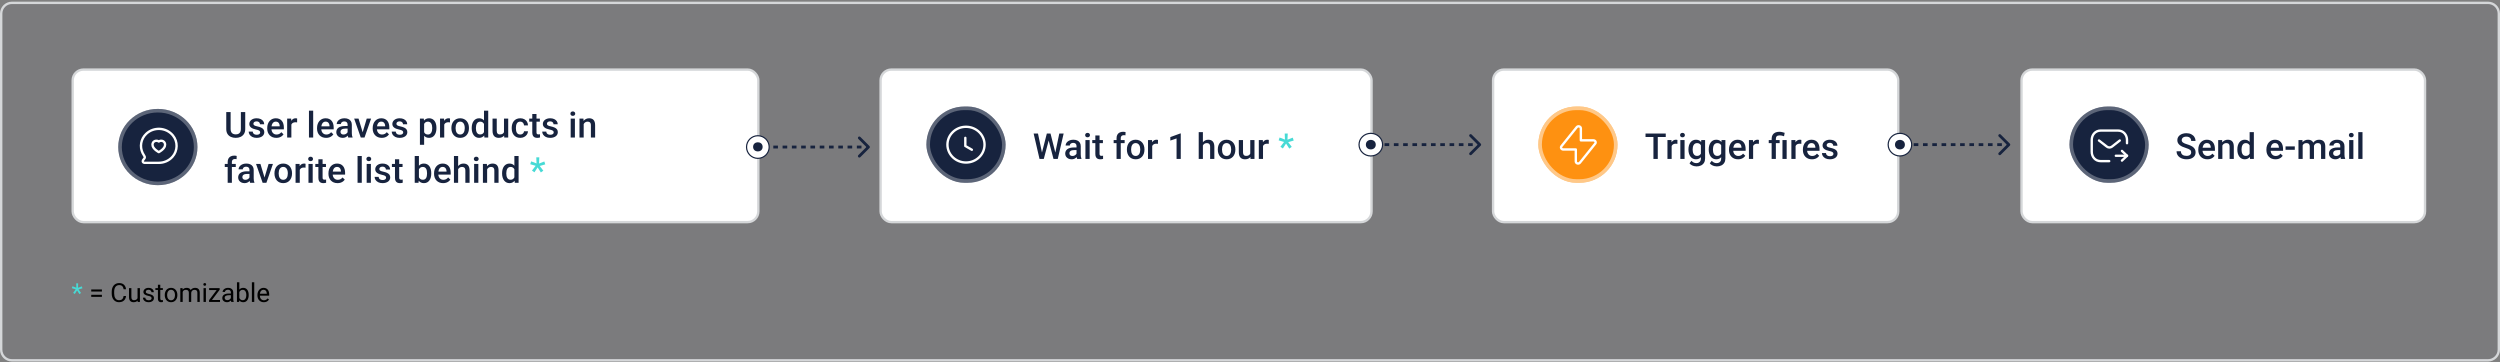 <svg width="1049" height="152" viewBox="0 0 1049 152" fill="none" xmlns="http://www.w3.org/2000/svg">
<rect x="0" y="0" width="1049" height="152" fill="#808080" stroke="none"/>
<path d="M5 1.198H1044C1046.49 1.198 1048.5 3.213 1048.5 5.698V146.698C1048.5 149.184 1046.49 151.198 1044 151.198H5C2.515 151.198 0.5 149.184 0.5 146.698V5.698C0.5 3.213 2.515 1.198 5 1.198Z" fill="#17233E" fill-opacity="0.05" stroke="#D5D7D9"/>
<rect x="30.5" y="29.198" width="287.703" height="64" rx="4.5" fill="white" stroke="#D5D7D9"/>
<path d="M101.068 47.034H102.899V54.161C102.899 54.971 102.723 55.65 102.372 56.197C102.02 56.744 101.542 57.156 100.936 57.435C100.335 57.708 99.664 57.845 98.922 57.845C98.155 57.845 97.472 57.708 96.871 57.435C96.27 57.156 95.797 56.744 95.45 56.197C95.108 55.65 94.938 54.971 94.938 54.161V47.034H96.769V54.161C96.769 54.673 96.856 55.096 97.032 55.428C97.208 55.755 97.457 55.997 97.779 56.153C98.102 56.309 98.482 56.387 98.922 56.387C99.361 56.387 99.74 56.309 100.057 56.153C100.379 55.997 100.628 55.755 100.804 55.428C100.98 55.096 101.068 54.673 101.068 54.161V47.034ZM109.168 55.552C109.168 55.377 109.125 55.218 109.037 55.076C108.949 54.93 108.78 54.798 108.531 54.681C108.287 54.564 107.926 54.456 107.447 54.358C107.027 54.266 106.642 54.156 106.29 54.029C105.943 53.897 105.646 53.738 105.396 53.553C105.147 53.367 104.955 53.148 104.818 52.894C104.681 52.64 104.613 52.347 104.613 52.015C104.613 51.693 104.684 51.387 104.825 51.099C104.967 50.811 105.169 50.557 105.433 50.337C105.697 50.118 106.017 49.944 106.393 49.818C106.773 49.691 107.198 49.627 107.667 49.627C108.331 49.627 108.9 49.739 109.374 49.964C109.852 50.184 110.218 50.484 110.472 50.865C110.726 51.241 110.853 51.666 110.853 52.139H109.088C109.088 51.929 109.034 51.734 108.927 51.553C108.824 51.368 108.668 51.219 108.458 51.107C108.248 50.989 107.984 50.931 107.667 50.931C107.364 50.931 107.113 50.98 106.913 51.077C106.717 51.17 106.571 51.292 106.473 51.444C106.38 51.595 106.334 51.761 106.334 51.941C106.334 52.073 106.358 52.193 106.407 52.3C106.461 52.403 106.549 52.498 106.671 52.586C106.793 52.669 106.959 52.747 107.169 52.82C107.384 52.894 107.652 52.965 107.975 53.033C108.58 53.16 109.1 53.323 109.535 53.524C109.974 53.719 110.311 53.973 110.545 54.285C110.78 54.593 110.897 54.983 110.897 55.457C110.897 55.809 110.821 56.131 110.67 56.424C110.523 56.712 110.309 56.964 110.025 57.178C109.742 57.388 109.403 57.552 109.007 57.669C108.617 57.786 108.177 57.845 107.689 57.845C106.971 57.845 106.363 57.718 105.865 57.464C105.367 57.205 104.989 56.876 104.73 56.475C104.476 56.07 104.349 55.65 104.349 55.215H106.056C106.075 55.543 106.166 55.804 106.327 55.999C106.493 56.19 106.698 56.329 106.942 56.417C107.191 56.5 107.447 56.541 107.711 56.541C108.028 56.541 108.294 56.5 108.509 56.417C108.724 56.329 108.888 56.212 109 56.065C109.112 55.914 109.168 55.743 109.168 55.552ZM115.936 57.845C115.35 57.845 114.82 57.75 114.347 57.559C113.878 57.364 113.478 57.093 113.146 56.746C112.818 56.4 112.567 55.992 112.391 55.523C112.215 55.054 112.127 54.549 112.127 54.007V53.714C112.127 53.094 112.218 52.532 112.398 52.029C112.579 51.526 112.831 51.097 113.153 50.74C113.475 50.379 113.856 50.103 114.295 49.913C114.735 49.722 115.211 49.627 115.724 49.627C116.29 49.627 116.786 49.722 117.21 49.913C117.635 50.103 117.987 50.372 118.265 50.718C118.548 51.06 118.758 51.468 118.895 51.941C119.037 52.415 119.107 52.938 119.107 53.509V54.263H112.984V52.996H117.364V52.857C117.354 52.54 117.291 52.242 117.174 51.964C117.062 51.685 116.888 51.461 116.654 51.29C116.419 51.119 116.107 51.033 115.716 51.033C115.423 51.033 115.162 51.097 114.933 51.224C114.708 51.346 114.52 51.524 114.369 51.758C114.217 51.993 114.1 52.276 114.017 52.608C113.939 52.935 113.9 53.304 113.9 53.714V54.007C113.9 54.354 113.946 54.676 114.039 54.974C114.137 55.267 114.278 55.523 114.464 55.743C114.649 55.962 114.874 56.136 115.138 56.263C115.401 56.385 115.702 56.446 116.039 56.446C116.463 56.446 116.842 56.361 117.174 56.19C117.506 56.019 117.794 55.777 118.038 55.465L118.968 56.365C118.797 56.614 118.575 56.854 118.302 57.083C118.028 57.308 117.694 57.491 117.298 57.632C116.908 57.774 116.454 57.845 115.936 57.845ZM122.257 51.282V57.698H120.492V49.774H122.176L122.257 51.282ZM124.681 49.722L124.667 51.363C124.559 51.343 124.442 51.329 124.315 51.319C124.193 51.309 124.071 51.304 123.949 51.304C123.646 51.304 123.38 51.348 123.15 51.436C122.921 51.519 122.728 51.641 122.572 51.802C122.42 51.959 122.303 52.149 122.22 52.374C122.137 52.598 122.088 52.85 122.074 53.128L121.671 53.157C121.671 52.659 121.72 52.198 121.817 51.773C121.915 51.348 122.062 50.975 122.257 50.653C122.457 50.33 122.706 50.079 123.004 49.898C123.307 49.717 123.656 49.627 124.051 49.627C124.159 49.627 124.273 49.637 124.396 49.656C124.522 49.676 124.618 49.698 124.681 49.722ZM131.412 46.448V57.698H129.64V46.448H131.412ZM136.839 57.845C136.253 57.845 135.724 57.75 135.25 57.559C134.781 57.364 134.381 57.093 134.049 56.746C133.722 56.4 133.47 55.992 133.294 55.523C133.119 55.054 133.031 54.549 133.031 54.007V53.714C133.031 53.094 133.121 52.532 133.302 52.029C133.482 51.526 133.734 51.097 134.056 50.74C134.378 50.379 134.759 50.103 135.199 49.913C135.638 49.722 136.114 49.627 136.627 49.627C137.193 49.627 137.689 49.722 138.114 49.913C138.539 50.103 138.89 50.372 139.168 50.718C139.452 51.06 139.662 51.468 139.798 51.941C139.94 52.415 140.011 52.938 140.011 53.509V54.263H133.888V52.996H138.268V52.857C138.258 52.54 138.194 52.242 138.077 51.964C137.965 51.685 137.792 51.461 137.557 51.29C137.323 51.119 137.01 51.033 136.62 51.033C136.327 51.033 136.065 51.097 135.836 51.224C135.611 51.346 135.423 51.524 135.272 51.758C135.121 51.993 135.003 52.276 134.92 52.608C134.842 52.935 134.803 53.304 134.803 53.714V54.007C134.803 54.354 134.85 54.676 134.942 54.974C135.04 55.267 135.182 55.523 135.367 55.743C135.553 55.962 135.777 56.136 136.041 56.263C136.305 56.385 136.605 56.446 136.942 56.446C137.367 56.446 137.745 56.361 138.077 56.19C138.409 56.019 138.697 55.777 138.941 55.465L139.872 56.365C139.701 56.614 139.479 56.854 139.205 57.083C138.932 57.308 138.597 57.491 138.202 57.632C137.811 57.774 137.357 57.845 136.839 57.845ZM145.855 56.109V52.33C145.855 52.047 145.804 51.802 145.702 51.597C145.599 51.392 145.443 51.233 145.233 51.121C145.028 51.009 144.769 50.953 144.457 50.953C144.168 50.953 143.919 51.002 143.709 51.099C143.5 51.197 143.336 51.329 143.219 51.495C143.102 51.661 143.043 51.849 143.043 52.059H141.285C141.285 51.746 141.361 51.444 141.512 51.151C141.664 50.858 141.883 50.596 142.171 50.367C142.459 50.137 142.804 49.957 143.204 49.825C143.604 49.693 144.054 49.627 144.552 49.627C145.147 49.627 145.675 49.727 146.134 49.927C146.598 50.128 146.961 50.43 147.225 50.836C147.494 51.236 147.628 51.739 147.628 52.344V55.867C147.628 56.229 147.652 56.553 147.701 56.841C147.755 57.125 147.831 57.371 147.928 57.581V57.698H146.119C146.036 57.508 145.97 57.266 145.921 56.973C145.877 56.675 145.855 56.387 145.855 56.109ZM146.112 52.879L146.126 53.97H144.859C144.532 53.97 144.244 54.002 143.995 54.066C143.746 54.124 143.539 54.212 143.373 54.329C143.207 54.446 143.082 54.588 142.999 54.754C142.916 54.92 142.875 55.108 142.875 55.318C142.875 55.528 142.923 55.721 143.021 55.897C143.119 56.068 143.26 56.202 143.446 56.299C143.636 56.397 143.866 56.446 144.134 56.446C144.496 56.446 144.811 56.373 145.079 56.226C145.353 56.075 145.567 55.892 145.724 55.677C145.88 55.457 145.963 55.25 145.973 55.054L146.544 55.838C146.485 56.038 146.385 56.253 146.244 56.483C146.102 56.712 145.917 56.932 145.687 57.142C145.462 57.347 145.191 57.515 144.874 57.647C144.562 57.779 144.2 57.845 143.79 57.845C143.272 57.845 142.811 57.742 142.406 57.537C142 57.327 141.683 57.047 141.454 56.695C141.224 56.339 141.109 55.936 141.109 55.486C141.109 55.066 141.188 54.695 141.344 54.373C141.505 54.046 141.739 53.773 142.047 53.553C142.359 53.333 142.74 53.167 143.189 53.055C143.639 52.938 144.151 52.879 144.728 52.879H146.112ZM151.935 56.299L153.875 49.774H155.707L152.953 57.698H151.81L151.935 56.299ZM150.448 49.774L152.425 56.329L152.521 57.698H151.378L148.609 49.774H150.448ZM160.189 57.845C159.603 57.845 159.073 57.75 158.6 57.559C158.131 57.364 157.73 57.093 157.398 56.746C157.071 56.4 156.82 55.992 156.644 55.523C156.468 55.054 156.38 54.549 156.38 54.007V53.714C156.38 53.094 156.471 52.532 156.651 52.029C156.832 51.526 157.083 51.097 157.406 50.74C157.728 50.379 158.109 50.103 158.548 49.913C158.988 49.722 159.464 49.627 159.977 49.627C160.543 49.627 161.039 49.722 161.463 49.913C161.888 50.103 162.24 50.372 162.518 50.718C162.801 51.06 163.011 51.468 163.148 51.941C163.29 52.415 163.36 52.938 163.36 53.509V54.263H157.237V52.996H161.617V52.857C161.607 52.54 161.544 52.242 161.427 51.964C161.314 51.685 161.141 51.461 160.907 51.29C160.672 51.119 160.36 51.033 159.969 51.033C159.676 51.033 159.415 51.097 159.186 51.224C158.961 51.346 158.773 51.524 158.622 51.758C158.47 51.993 158.353 52.276 158.27 52.608C158.192 52.935 158.153 53.304 158.153 53.714V54.007C158.153 54.354 158.199 54.676 158.292 54.974C158.39 55.267 158.531 55.523 158.717 55.743C158.902 55.962 159.127 56.136 159.391 56.263C159.654 56.385 159.955 56.446 160.292 56.446C160.716 56.446 161.095 56.361 161.427 56.19C161.759 56.019 162.047 55.777 162.291 55.465L163.221 56.365C163.05 56.614 162.828 56.854 162.555 57.083C162.281 57.308 161.947 57.491 161.551 57.632C161.161 57.774 160.707 57.845 160.189 57.845ZM169.183 55.552C169.183 55.377 169.139 55.218 169.051 55.076C168.963 54.93 168.795 54.798 168.546 54.681C168.302 54.564 167.94 54.456 167.462 54.358C167.042 54.266 166.656 54.156 166.305 54.029C165.958 53.897 165.66 53.738 165.411 53.553C165.162 53.367 164.969 53.148 164.833 52.894C164.696 52.64 164.627 52.347 164.627 52.015C164.627 51.693 164.698 51.387 164.84 51.099C164.981 50.811 165.184 50.557 165.448 50.337C165.711 50.118 166.031 49.944 166.407 49.818C166.788 49.691 167.213 49.627 167.682 49.627C168.346 49.627 168.915 49.739 169.388 49.964C169.867 50.184 170.233 50.484 170.487 50.865C170.741 51.241 170.868 51.666 170.868 52.139H169.103C169.103 51.929 169.049 51.734 168.941 51.553C168.839 51.368 168.683 51.219 168.473 51.107C168.263 50.989 167.999 50.931 167.682 50.931C167.379 50.931 167.127 50.98 166.927 51.077C166.732 51.17 166.585 51.292 166.488 51.444C166.395 51.595 166.349 51.761 166.349 51.941C166.349 52.073 166.373 52.193 166.422 52.3C166.476 52.403 166.563 52.498 166.686 52.586C166.808 52.669 166.974 52.747 167.184 52.82C167.398 52.894 167.667 52.965 167.989 53.033C168.595 53.16 169.115 53.323 169.549 53.524C169.989 53.719 170.326 53.973 170.56 54.285C170.794 54.593 170.912 54.983 170.912 55.457C170.912 55.809 170.836 56.131 170.685 56.424C170.538 56.712 170.323 56.964 170.04 57.178C169.757 57.388 169.417 57.552 169.022 57.669C168.631 57.786 168.192 57.845 167.704 57.845C166.986 57.845 166.378 57.718 165.88 57.464C165.382 57.205 165.003 56.876 164.745 56.475C164.491 56.07 164.364 55.65 164.364 55.215H166.07C166.09 55.543 166.18 55.804 166.341 55.999C166.507 56.19 166.712 56.329 166.957 56.417C167.206 56.5 167.462 56.541 167.726 56.541C168.043 56.541 168.309 56.5 168.524 56.417C168.739 56.329 168.902 56.212 169.015 56.065C169.127 55.914 169.183 55.743 169.183 55.552ZM177.965 51.297V60.745H176.2V49.774H177.826L177.965 51.297ZM183.128 53.663V53.816C183.128 54.393 183.06 54.927 182.923 55.42C182.792 55.909 182.594 56.336 182.33 56.702C182.071 57.064 181.751 57.344 181.371 57.545C180.99 57.745 180.55 57.845 180.052 57.845C179.559 57.845 179.127 57.755 178.756 57.574C178.39 57.388 178.08 57.127 177.826 56.79C177.572 56.453 177.367 56.058 177.21 55.604C177.059 55.145 176.952 54.642 176.888 54.095V53.502C176.952 52.92 177.059 52.393 177.21 51.92C177.367 51.446 177.572 51.038 177.826 50.696C178.08 50.355 178.39 50.091 178.756 49.905C179.122 49.72 179.549 49.627 180.038 49.627C180.536 49.627 180.978 49.725 181.363 49.92C181.749 50.111 182.074 50.384 182.337 50.74C182.601 51.092 182.799 51.517 182.931 52.015C183.062 52.508 183.128 53.057 183.128 53.663ZM181.363 53.816V53.663C181.363 53.297 181.329 52.957 181.261 52.645C181.192 52.327 181.085 52.049 180.938 51.81C180.792 51.57 180.604 51.385 180.375 51.253C180.15 51.116 179.879 51.048 179.562 51.048C179.249 51.048 178.98 51.102 178.756 51.209C178.531 51.312 178.343 51.456 178.192 51.641C178.041 51.827 177.923 52.044 177.84 52.293C177.757 52.537 177.699 52.803 177.665 53.091V54.512C177.723 54.864 177.823 55.186 177.965 55.479C178.106 55.772 178.307 56.007 178.565 56.182C178.829 56.353 179.166 56.439 179.576 56.439C179.894 56.439 180.165 56.37 180.389 56.233C180.614 56.097 180.797 55.909 180.938 55.67C181.085 55.425 181.192 55.145 181.261 54.827C181.329 54.51 181.363 54.173 181.363 53.816ZM186.402 51.282V57.698H184.637V49.774H186.322L186.402 51.282ZM188.827 49.722L188.812 51.363C188.705 51.343 188.587 51.329 188.46 51.319C188.338 51.309 188.216 51.304 188.094 51.304C187.792 51.304 187.525 51.348 187.296 51.436C187.066 51.519 186.874 51.641 186.717 51.802C186.566 51.959 186.449 52.149 186.366 52.374C186.283 52.598 186.234 52.85 186.219 53.128L185.816 53.157C185.816 52.659 185.865 52.198 185.963 51.773C186.061 51.348 186.207 50.975 186.402 50.653C186.603 50.33 186.852 50.079 187.149 49.898C187.452 49.717 187.801 49.627 188.197 49.627C188.304 49.627 188.419 49.637 188.541 49.656C188.668 49.676 188.763 49.698 188.827 49.722ZM189.405 53.824V53.655C189.405 53.084 189.488 52.554 189.654 52.066C189.82 51.573 190.06 51.146 190.372 50.784C190.689 50.418 191.075 50.135 191.529 49.935C191.988 49.73 192.506 49.627 193.082 49.627C193.663 49.627 194.181 49.73 194.635 49.935C195.094 50.135 195.482 50.418 195.799 50.784C196.117 51.146 196.358 51.573 196.524 52.066C196.69 52.554 196.773 53.084 196.773 53.655V53.824C196.773 54.395 196.69 54.925 196.524 55.413C196.358 55.901 196.117 56.329 195.799 56.695C195.482 57.056 195.096 57.34 194.642 57.545C194.188 57.745 193.673 57.845 193.097 57.845C192.516 57.845 191.996 57.745 191.537 57.545C191.083 57.34 190.697 57.056 190.379 56.695C190.062 56.329 189.82 55.901 189.654 55.413C189.488 54.925 189.405 54.395 189.405 53.824ZM191.17 53.655V53.824C191.17 54.18 191.207 54.517 191.28 54.835C191.354 55.152 191.468 55.43 191.625 55.67C191.781 55.909 191.981 56.097 192.225 56.233C192.469 56.37 192.76 56.439 193.097 56.439C193.424 56.439 193.707 56.37 193.946 56.233C194.19 56.097 194.391 55.909 194.547 55.67C194.703 55.43 194.818 55.152 194.891 54.835C194.969 54.517 195.008 54.18 195.008 53.824V53.655C195.008 53.304 194.969 52.972 194.891 52.659C194.818 52.342 194.701 52.061 194.54 51.817C194.383 51.573 194.183 51.382 193.939 51.246C193.7 51.104 193.414 51.033 193.082 51.033C192.75 51.033 192.462 51.104 192.218 51.246C191.979 51.382 191.781 51.573 191.625 51.817C191.468 52.061 191.354 52.342 191.28 52.659C191.207 52.972 191.17 53.304 191.17 53.655ZM203.087 56.058V46.448H204.859V57.698H203.255L203.087 56.058ZM197.931 53.824V53.67C197.931 53.069 198.001 52.523 198.143 52.029C198.285 51.531 198.49 51.104 198.758 50.748C199.027 50.386 199.354 50.111 199.74 49.92C200.125 49.725 200.56 49.627 201.043 49.627C201.522 49.627 201.942 49.72 202.303 49.905C202.665 50.091 202.972 50.357 203.226 50.704C203.48 51.045 203.683 51.456 203.834 51.934C203.985 52.408 204.093 52.935 204.156 53.516V54.007C204.093 54.573 203.985 55.091 203.834 55.56C203.683 56.028 203.48 56.434 203.226 56.776C202.972 57.117 202.662 57.381 202.296 57.566C201.935 57.752 201.512 57.845 201.029 57.845C200.55 57.845 200.118 57.745 199.732 57.545C199.352 57.344 199.027 57.064 198.758 56.702C198.49 56.341 198.285 55.916 198.143 55.428C198.001 54.935 197.931 54.4 197.931 53.824ZM199.696 53.67V53.824C199.696 54.185 199.728 54.522 199.791 54.835C199.859 55.147 199.964 55.423 200.106 55.662C200.248 55.897 200.431 56.082 200.655 56.219C200.885 56.351 201.158 56.417 201.476 56.417C201.876 56.417 202.206 56.329 202.464 56.153C202.723 55.977 202.926 55.74 203.072 55.443C203.224 55.14 203.326 54.803 203.38 54.432V53.106C203.351 52.818 203.29 52.549 203.197 52.3C203.109 52.051 202.989 51.834 202.838 51.649C202.687 51.458 202.499 51.312 202.274 51.209C202.054 51.102 201.793 51.048 201.49 51.048C201.168 51.048 200.895 51.116 200.67 51.253C200.445 51.39 200.26 51.578 200.113 51.817C199.972 52.056 199.867 52.335 199.798 52.652C199.73 52.969 199.696 53.309 199.696 53.67ZM211.473 55.831V49.774H213.246V57.698H211.576L211.473 55.831ZM211.722 54.183L212.315 54.168C212.315 54.7 212.257 55.191 212.14 55.64C212.022 56.085 211.842 56.473 211.598 56.805C211.354 57.132 211.041 57.388 210.66 57.574C210.279 57.755 209.823 57.845 209.291 57.845C208.905 57.845 208.551 57.789 208.229 57.676C207.906 57.564 207.628 57.391 207.394 57.156C207.164 56.922 206.986 56.617 206.859 56.241C206.732 55.865 206.668 55.416 206.668 54.893V49.774H208.434V54.908C208.434 55.196 208.468 55.438 208.536 55.633C208.604 55.823 208.697 55.977 208.814 56.094C208.932 56.212 209.068 56.295 209.225 56.343C209.381 56.392 209.547 56.417 209.723 56.417C210.226 56.417 210.621 56.319 210.909 56.124C211.202 55.923 211.41 55.655 211.532 55.318C211.659 54.981 211.722 54.603 211.722 54.183ZM218.292 56.439C218.58 56.439 218.839 56.382 219.068 56.27C219.303 56.153 219.491 55.992 219.632 55.787C219.779 55.582 219.859 55.345 219.874 55.076H221.537C221.527 55.589 221.375 56.055 221.083 56.475C220.79 56.895 220.401 57.23 219.918 57.479C219.435 57.723 218.9 57.845 218.314 57.845C217.708 57.845 217.181 57.742 216.732 57.537C216.283 57.327 215.909 57.039 215.611 56.673C215.313 56.307 215.089 55.884 214.938 55.406C214.791 54.927 214.718 54.415 214.718 53.868V53.611C214.718 53.065 214.791 52.552 214.938 52.073C215.089 51.59 215.313 51.165 215.611 50.799C215.909 50.433 216.283 50.147 216.732 49.942C217.181 49.732 217.706 49.627 218.307 49.627C218.941 49.627 219.498 49.754 219.977 50.008C220.455 50.257 220.831 50.606 221.104 51.055C221.383 51.5 221.527 52.017 221.537 52.608H219.874C219.859 52.315 219.786 52.051 219.654 51.817C219.527 51.578 219.347 51.387 219.112 51.246C218.883 51.104 218.607 51.033 218.285 51.033C217.928 51.033 217.633 51.107 217.398 51.253C217.164 51.395 216.981 51.59 216.849 51.839C216.717 52.083 216.622 52.359 216.563 52.667C216.51 52.969 216.483 53.284 216.483 53.611V53.868C216.483 54.195 216.51 54.512 216.563 54.82C216.617 55.128 216.71 55.403 216.842 55.648C216.979 55.887 217.164 56.08 217.398 56.226C217.633 56.368 217.931 56.439 218.292 56.439ZM226.524 49.774V51.063H222.057V49.774H226.524ZM223.346 47.833H225.111V55.508C225.111 55.753 225.145 55.941 225.213 56.072C225.287 56.199 225.387 56.285 225.514 56.329C225.641 56.373 225.79 56.395 225.96 56.395C226.083 56.395 226.2 56.387 226.312 56.373C226.424 56.358 226.515 56.343 226.583 56.329L226.59 57.676C226.444 57.72 226.273 57.759 226.078 57.794C225.887 57.828 225.667 57.845 225.418 57.845C225.013 57.845 224.654 57.774 224.342 57.632C224.029 57.486 223.785 57.249 223.609 56.922C223.434 56.595 223.346 56.16 223.346 55.618V47.833ZM232.333 55.552C232.333 55.377 232.289 55.218 232.201 55.076C232.113 54.93 231.944 54.798 231.695 54.681C231.451 54.564 231.09 54.456 230.611 54.358C230.191 54.266 229.806 54.156 229.454 54.029C229.107 53.897 228.81 53.738 228.561 53.553C228.312 53.367 228.119 53.148 227.982 52.894C227.845 52.64 227.777 52.347 227.777 52.015C227.777 51.693 227.848 51.387 227.989 51.099C228.131 50.811 228.333 50.557 228.597 50.337C228.861 50.118 229.181 49.944 229.557 49.818C229.938 49.691 230.362 49.627 230.831 49.627C231.495 49.627 232.064 49.739 232.538 49.964C233.016 50.184 233.382 50.484 233.636 50.865C233.89 51.241 234.017 51.666 234.017 52.139H232.252C232.252 51.929 232.198 51.734 232.091 51.553C231.988 51.368 231.832 51.219 231.622 51.107C231.412 50.989 231.148 50.931 230.831 50.931C230.528 50.931 230.277 50.98 230.077 51.077C229.881 51.17 229.735 51.292 229.637 51.444C229.544 51.595 229.498 51.761 229.498 51.941C229.498 52.073 229.522 52.193 229.571 52.3C229.625 52.403 229.713 52.498 229.835 52.586C229.957 52.669 230.123 52.747 230.333 52.82C230.548 52.894 230.816 52.965 231.139 53.033C231.744 53.16 232.264 53.323 232.699 53.524C233.138 53.719 233.475 53.973 233.709 54.285C233.944 54.593 234.061 54.983 234.061 55.457C234.061 55.809 233.985 56.131 233.834 56.424C233.688 56.712 233.473 56.964 233.189 57.178C232.906 57.388 232.567 57.552 232.171 57.669C231.781 57.786 231.341 57.845 230.853 57.845C230.135 57.845 229.527 57.718 229.029 57.464C228.531 57.205 228.153 56.876 227.894 56.475C227.64 56.07 227.513 55.65 227.513 55.215H229.22C229.239 55.543 229.33 55.804 229.491 55.999C229.657 56.19 229.862 56.329 230.106 56.417C230.355 56.5 230.611 56.541 230.875 56.541C231.192 56.541 231.458 56.5 231.673 56.417C231.888 56.329 232.052 56.212 232.164 56.065C232.276 55.914 232.333 55.743 232.333 55.552ZM241.231 49.774V57.698H239.459V49.774H241.231ZM239.342 47.694C239.342 47.425 239.43 47.203 239.605 47.027C239.786 46.846 240.035 46.756 240.353 46.756C240.665 46.756 240.912 46.846 241.092 47.027C241.273 47.203 241.363 47.425 241.363 47.694C241.363 47.957 241.273 48.177 241.092 48.353C240.912 48.528 240.665 48.616 240.353 48.616C240.035 48.616 239.786 48.528 239.605 48.353C239.43 48.177 239.342 47.957 239.342 47.694ZM244.916 51.465V57.698H243.15V49.774H244.813L244.916 51.465ZM244.601 53.443L244.029 53.436C244.034 52.874 244.112 52.359 244.264 51.89C244.42 51.422 244.635 51.019 244.908 50.682C245.187 50.345 245.519 50.086 245.904 49.905C246.29 49.72 246.72 49.627 247.193 49.627C247.574 49.627 247.918 49.681 248.226 49.788C248.539 49.891 248.805 50.059 249.024 50.294C249.249 50.528 249.42 50.833 249.537 51.209C249.654 51.58 249.713 52.037 249.713 52.579V57.698H247.94V52.571C247.94 52.191 247.884 51.89 247.772 51.67C247.665 51.446 247.506 51.287 247.296 51.194C247.091 51.097 246.834 51.048 246.527 51.048C246.224 51.048 245.953 51.111 245.714 51.238C245.475 51.365 245.272 51.539 245.106 51.758C244.945 51.978 244.82 52.232 244.732 52.52C244.645 52.808 244.601 53.116 244.601 53.443ZM97.296 76.698H95.531V68.012C95.531 67.421 95.641 66.925 95.86 66.525C96.085 66.12 96.405 65.815 96.82 65.609C97.235 65.4 97.726 65.295 98.292 65.295C98.468 65.295 98.641 65.307 98.812 65.331C98.983 65.351 99.149 65.382 99.31 65.426L99.266 66.789C99.168 66.764 99.061 66.747 98.944 66.737C98.832 66.728 98.71 66.723 98.578 66.723C98.309 66.723 98.077 66.774 97.882 66.877C97.691 66.974 97.545 67.118 97.442 67.309C97.345 67.499 97.296 67.734 97.296 68.012V76.698ZM98.929 68.774V70.063H94.315V68.774H98.929ZM104.679 75.109V71.33C104.679 71.046 104.627 70.802 104.525 70.597C104.422 70.392 104.266 70.234 104.056 70.121C103.851 70.009 103.592 69.953 103.28 69.953C102.992 69.953 102.743 70.002 102.533 70.099C102.323 70.197 102.159 70.329 102.042 70.495C101.925 70.661 101.866 70.849 101.866 71.059H100.108C100.108 70.746 100.184 70.444 100.335 70.15C100.487 69.858 100.707 69.596 100.995 69.367C101.283 69.137 101.627 68.957 102.027 68.825C102.428 68.693 102.877 68.627 103.375 68.627C103.971 68.627 104.498 68.727 104.957 68.927C105.421 69.128 105.785 69.43 106.048 69.836C106.317 70.236 106.451 70.739 106.451 71.344V74.867C106.451 75.229 106.476 75.553 106.524 75.841C106.578 76.125 106.654 76.371 106.751 76.581V76.698H104.942C104.859 76.508 104.793 76.266 104.745 75.973C104.701 75.675 104.679 75.387 104.679 75.109ZM104.935 71.879L104.95 72.97H103.683C103.355 72.97 103.067 73.002 102.818 73.066C102.569 73.124 102.362 73.212 102.196 73.329C102.03 73.446 101.905 73.588 101.822 73.754C101.739 73.92 101.698 74.108 101.698 74.318C101.698 74.528 101.747 74.721 101.844 74.897C101.942 75.067 102.083 75.202 102.269 75.299C102.459 75.397 102.689 75.446 102.958 75.446C103.319 75.446 103.634 75.373 103.902 75.226C104.176 75.075 104.391 74.892 104.547 74.677C104.703 74.457 104.786 74.25 104.796 74.054L105.367 74.838C105.309 75.038 105.208 75.253 105.067 75.483C104.925 75.712 104.74 75.932 104.51 76.142C104.286 76.347 104.015 76.515 103.697 76.647C103.385 76.779 103.023 76.845 102.613 76.845C102.096 76.845 101.634 76.742 101.229 76.537C100.824 76.327 100.506 76.046 100.277 75.695C100.047 75.338 99.933 74.936 99.933 74.487C99.933 74.067 100.011 73.695 100.167 73.373C100.328 73.046 100.562 72.773 100.87 72.553C101.183 72.333 101.563 72.167 102.013 72.055C102.462 71.938 102.975 71.879 103.551 71.879H104.935ZM110.758 75.299L112.699 68.774H114.53L111.776 76.698H110.633L110.758 75.299ZM109.271 68.774L111.249 75.329L111.344 76.698H110.201L107.433 68.774H109.271ZM115.167 72.824V72.655C115.167 72.084 115.25 71.554 115.416 71.066C115.582 70.573 115.821 70.146 116.134 69.784C116.451 69.418 116.837 69.135 117.291 68.935C117.75 68.73 118.268 68.627 118.844 68.627C119.425 68.627 119.942 68.73 120.396 68.935C120.855 69.135 121.244 69.418 121.561 69.784C121.878 70.146 122.12 70.573 122.286 71.066C122.452 71.554 122.535 72.084 122.535 72.655V72.824C122.535 73.395 122.452 73.925 122.286 74.413C122.12 74.901 121.878 75.329 121.561 75.695C121.244 76.056 120.858 76.34 120.404 76.545C119.95 76.745 119.435 76.845 118.858 76.845C118.277 76.845 117.757 76.745 117.298 76.545C116.844 76.34 116.458 76.056 116.141 75.695C115.824 75.329 115.582 74.901 115.416 74.413C115.25 73.925 115.167 73.395 115.167 72.824ZM116.932 72.655V72.824C116.932 73.18 116.969 73.517 117.042 73.835C117.115 74.152 117.23 74.43 117.386 74.67C117.542 74.909 117.743 75.097 117.987 75.234C118.231 75.37 118.521 75.439 118.858 75.439C119.186 75.439 119.469 75.37 119.708 75.234C119.952 75.097 120.152 74.909 120.309 74.67C120.465 74.43 120.58 74.152 120.653 73.835C120.731 73.517 120.77 73.18 120.77 72.824V72.655C120.77 72.304 120.731 71.972 120.653 71.659C120.58 71.342 120.462 71.061 120.301 70.817C120.145 70.573 119.945 70.382 119.701 70.246C119.461 70.104 119.176 70.033 118.844 70.033C118.512 70.033 118.224 70.104 117.979 70.246C117.74 70.382 117.542 70.573 117.386 70.817C117.23 71.061 117.115 71.342 117.042 71.659C116.969 71.972 116.932 72.304 116.932 72.655ZM125.787 70.282V76.698H124.022V68.774H125.707L125.787 70.282ZM128.211 68.722L128.197 70.363C128.089 70.343 127.972 70.329 127.845 70.319C127.723 70.309 127.601 70.304 127.479 70.304C127.176 70.304 126.91 70.348 126.681 70.436C126.451 70.519 126.258 70.641 126.102 70.802C125.951 70.959 125.833 71.149 125.75 71.374C125.667 71.598 125.619 71.85 125.604 72.128L125.201 72.157C125.201 71.659 125.25 71.198 125.348 70.773C125.445 70.348 125.592 69.975 125.787 69.653C125.987 69.33 126.236 69.079 126.534 68.898C126.837 68.717 127.186 68.627 127.582 68.627C127.689 68.627 127.804 68.637 127.926 68.656C128.053 68.676 128.148 68.698 128.211 68.722ZM131.207 68.774V76.698H129.435V68.774H131.207ZM129.317 66.694C129.317 66.425 129.405 66.203 129.581 66.027C129.762 65.846 130.011 65.756 130.328 65.756C130.641 65.756 130.887 65.846 131.068 66.027C131.249 66.203 131.339 66.425 131.339 66.694C131.339 66.957 131.249 67.177 131.068 67.353C130.887 67.528 130.641 67.616 130.328 67.616C130.011 67.616 129.762 67.528 129.581 67.353C129.405 67.177 129.317 66.957 129.317 66.694ZM136.773 68.774V70.063H132.306V68.774H136.773ZM133.595 66.833H135.36V74.508C135.36 74.753 135.394 74.941 135.462 75.072C135.536 75.199 135.636 75.285 135.763 75.329C135.89 75.373 136.039 75.395 136.209 75.395C136.332 75.395 136.449 75.387 136.561 75.373C136.673 75.358 136.764 75.343 136.832 75.329L136.839 76.676C136.693 76.72 136.522 76.759 136.327 76.794C136.136 76.828 135.917 76.845 135.667 76.845C135.262 76.845 134.903 76.774 134.591 76.632C134.278 76.486 134.034 76.249 133.858 75.922C133.683 75.595 133.595 75.16 133.595 74.618V66.833ZM141.629 76.845C141.043 76.845 140.514 76.75 140.04 76.559C139.571 76.364 139.171 76.093 138.839 75.746C138.512 75.4 138.26 74.992 138.084 74.523C137.909 74.054 137.821 73.549 137.821 73.007V72.714C137.821 72.094 137.911 71.532 138.092 71.029C138.272 70.526 138.524 70.097 138.846 69.74C139.168 69.379 139.549 69.103 139.989 68.913C140.428 68.722 140.904 68.627 141.417 68.627C141.983 68.627 142.479 68.722 142.904 68.913C143.329 69.103 143.68 69.372 143.958 69.718C144.242 70.06 144.452 70.468 144.588 70.942C144.73 71.415 144.801 71.938 144.801 72.509V73.263H138.678V71.996H143.058V71.857C143.048 71.54 142.984 71.242 142.867 70.963C142.755 70.685 142.582 70.461 142.347 70.29C142.113 70.119 141.8 70.033 141.41 70.033C141.117 70.033 140.855 70.097 140.626 70.224C140.401 70.346 140.213 70.524 140.062 70.758C139.911 70.993 139.793 71.276 139.71 71.608C139.632 71.935 139.593 72.304 139.593 72.714V73.007C139.593 73.354 139.64 73.676 139.732 73.974C139.83 74.267 139.972 74.523 140.157 74.743C140.343 74.963 140.567 75.136 140.831 75.263C141.095 75.385 141.395 75.446 141.732 75.446C142.157 75.446 142.535 75.361 142.867 75.19C143.199 75.019 143.487 74.777 143.731 74.465L144.662 75.365C144.491 75.614 144.269 75.854 143.995 76.083C143.722 76.308 143.387 76.491 142.992 76.632C142.601 76.774 142.147 76.845 141.629 76.845ZM151.803 65.448V76.698H150.03V65.448H151.803ZM155.626 68.774V76.698H153.854V68.774H155.626ZM153.736 66.694C153.736 66.425 153.824 66.203 154 66.027C154.181 65.846 154.43 65.756 154.747 65.756C155.06 65.756 155.306 65.846 155.487 66.027C155.667 66.203 155.758 66.425 155.758 66.694C155.758 66.957 155.667 67.177 155.487 67.353C155.306 67.528 155.06 67.616 154.747 67.616C154.43 67.616 154.181 67.528 154 67.353C153.824 67.177 153.736 66.957 153.736 66.694ZM162.005 74.552C162.005 74.377 161.961 74.218 161.874 74.076C161.786 73.93 161.617 73.798 161.368 73.681C161.124 73.564 160.763 73.456 160.284 73.359C159.864 73.266 159.479 73.156 159.127 73.029C158.78 72.897 158.482 72.738 158.233 72.553C157.984 72.367 157.792 72.148 157.655 71.894C157.518 71.64 157.45 71.347 157.45 71.015C157.45 70.692 157.521 70.387 157.662 70.099C157.804 69.811 158.006 69.557 158.27 69.338C158.534 69.118 158.854 68.945 159.229 68.817C159.61 68.691 160.035 68.627 160.504 68.627C161.168 68.627 161.737 68.739 162.21 68.964C162.689 69.184 163.055 69.484 163.309 69.865C163.563 70.241 163.69 70.666 163.69 71.139H161.925C161.925 70.929 161.871 70.734 161.764 70.553C161.661 70.368 161.505 70.219 161.295 70.107C161.085 69.989 160.821 69.931 160.504 69.931C160.201 69.931 159.95 69.98 159.75 70.077C159.554 70.17 159.408 70.292 159.31 70.444C159.217 70.595 159.171 70.761 159.171 70.942C159.171 71.073 159.195 71.193 159.244 71.3C159.298 71.403 159.386 71.498 159.508 71.586C159.63 71.669 159.796 71.747 160.006 71.82C160.221 71.894 160.489 71.965 160.812 72.033C161.417 72.16 161.937 72.323 162.372 72.524C162.811 72.719 163.148 72.973 163.382 73.285C163.617 73.593 163.734 73.984 163.734 74.457C163.734 74.809 163.658 75.131 163.507 75.424C163.36 75.712 163.146 75.963 162.862 76.178C162.579 76.388 162.24 76.552 161.844 76.669C161.454 76.786 161.014 76.845 160.526 76.845C159.808 76.845 159.2 76.718 158.702 76.464C158.204 76.205 157.826 75.876 157.567 75.475C157.313 75.07 157.186 74.65 157.186 74.216H158.893C158.912 74.543 159.002 74.804 159.164 74.999C159.33 75.19 159.535 75.329 159.779 75.417C160.028 75.5 160.284 75.541 160.548 75.541C160.865 75.541 161.131 75.5 161.346 75.417C161.561 75.329 161.725 75.212 161.837 75.065C161.949 74.914 162.005 74.743 162.005 74.552ZM168.912 68.774V70.063H164.444V68.774H168.912ZM165.733 66.833H167.499V74.508C167.499 74.753 167.533 74.941 167.601 75.072C167.674 75.199 167.774 75.285 167.901 75.329C168.028 75.373 168.177 75.395 168.348 75.395C168.47 75.395 168.587 75.387 168.7 75.373C168.812 75.358 168.902 75.343 168.971 75.329L168.978 76.676C168.832 76.72 168.661 76.759 168.465 76.794C168.275 76.828 168.055 76.845 167.806 76.845C167.401 76.845 167.042 76.774 166.729 76.632C166.417 76.486 166.173 76.249 165.997 75.922C165.821 75.595 165.733 75.16 165.733 74.618V66.833ZM174.017 65.448H175.782V75.007L175.614 76.698H174.017V65.448ZM180.953 72.663V72.817C180.953 73.403 180.887 73.942 180.755 74.435C180.628 74.924 180.433 75.348 180.169 75.71C179.911 76.071 179.588 76.352 179.203 76.552C178.822 76.747 178.38 76.845 177.877 76.845C177.384 76.845 176.954 76.752 176.588 76.567C176.222 76.381 175.914 76.117 175.665 75.775C175.421 75.434 175.223 75.026 175.072 74.552C174.92 74.079 174.813 73.556 174.75 72.985V72.494C174.813 71.918 174.92 71.396 175.072 70.927C175.223 70.453 175.421 70.046 175.665 69.704C175.914 69.357 176.219 69.091 176.581 68.905C176.947 68.72 177.374 68.627 177.862 68.627C178.37 68.627 178.817 68.725 179.203 68.92C179.593 69.115 179.918 69.394 180.177 69.755C180.436 70.112 180.628 70.536 180.755 71.029C180.887 71.523 180.953 72.067 180.953 72.663ZM179.188 72.817V72.663C179.188 72.306 179.159 71.972 179.1 71.659C179.042 71.342 178.944 71.064 178.807 70.824C178.675 70.585 178.495 70.397 178.265 70.26C178.041 70.119 177.76 70.048 177.423 70.048C177.11 70.048 176.842 70.102 176.617 70.209C176.393 70.317 176.205 70.463 176.053 70.649C175.902 70.834 175.782 71.049 175.694 71.293C175.611 71.537 175.555 71.801 175.526 72.084V73.41C175.57 73.776 175.663 74.113 175.804 74.421C175.951 74.723 176.156 74.967 176.419 75.153C176.683 75.334 177.022 75.424 177.438 75.424C177.765 75.424 178.041 75.358 178.265 75.226C178.49 75.094 178.668 74.911 178.8 74.677C178.937 74.438 179.034 74.159 179.093 73.842C179.156 73.525 179.188 73.183 179.188 72.817ZM185.941 76.845C185.355 76.845 184.825 76.75 184.352 76.559C183.883 76.364 183.482 76.093 183.15 75.746C182.823 75.4 182.572 74.992 182.396 74.523C182.22 74.054 182.132 73.549 182.132 73.007V72.714C182.132 72.094 182.223 71.532 182.403 71.029C182.584 70.526 182.835 70.097 183.158 69.74C183.48 69.379 183.861 69.103 184.3 68.913C184.74 68.722 185.216 68.627 185.729 68.627C186.295 68.627 186.791 68.722 187.215 68.913C187.64 69.103 187.992 69.372 188.27 69.718C188.553 70.06 188.763 70.468 188.9 70.942C189.042 71.415 189.112 71.938 189.112 72.509V73.263H182.989V71.996H187.369V71.857C187.359 71.54 187.296 71.242 187.179 70.963C187.066 70.685 186.893 70.461 186.659 70.29C186.424 70.119 186.112 70.033 185.721 70.033C185.428 70.033 185.167 70.097 184.938 70.224C184.713 70.346 184.525 70.524 184.374 70.758C184.222 70.993 184.105 71.276 184.022 71.608C183.944 71.935 183.905 72.304 183.905 72.714V73.007C183.905 73.354 183.951 73.676 184.044 73.974C184.142 74.267 184.283 74.523 184.469 74.743C184.654 74.963 184.879 75.136 185.143 75.263C185.406 75.385 185.707 75.446 186.043 75.446C186.468 75.446 186.847 75.361 187.179 75.19C187.511 75.019 187.799 74.777 188.043 74.465L188.973 75.365C188.802 75.614 188.58 75.854 188.307 76.083C188.033 76.308 187.699 76.491 187.303 76.632C186.913 76.774 186.458 76.845 185.941 76.845ZM192.232 65.448V76.698H190.475V65.448H192.232ZM191.925 72.443L191.354 72.436C191.358 71.889 191.434 71.383 191.581 70.92C191.732 70.456 191.942 70.053 192.21 69.711C192.484 69.364 192.811 69.098 193.192 68.913C193.573 68.722 193.995 68.627 194.459 68.627C194.85 68.627 195.201 68.681 195.514 68.788C195.831 68.896 196.104 69.069 196.334 69.308C196.563 69.543 196.737 69.85 196.854 70.231C196.976 70.607 197.037 71.066 197.037 71.608V76.698H195.265V71.593C195.265 71.213 195.208 70.91 195.096 70.685C194.989 70.461 194.83 70.299 194.62 70.202C194.41 70.099 194.154 70.048 193.851 70.048C193.534 70.048 193.253 70.112 193.009 70.238C192.77 70.365 192.569 70.539 192.408 70.758C192.247 70.978 192.125 71.232 192.042 71.52C191.964 71.808 191.925 72.116 191.925 72.443ZM200.714 68.774V76.698H198.941V68.774H200.714ZM198.824 66.694C198.824 66.425 198.912 66.203 199.088 66.027C199.269 65.846 199.518 65.756 199.835 65.756C200.147 65.756 200.394 65.846 200.575 66.027C200.755 66.203 200.846 66.425 200.846 66.694C200.846 66.957 200.755 67.177 200.575 67.353C200.394 67.528 200.147 67.616 199.835 67.616C199.518 67.616 199.269 67.528 199.088 67.353C198.912 67.177 198.824 66.957 198.824 66.694ZM204.398 70.466V76.698H202.633V68.774H204.295L204.398 70.466ZM204.083 72.443L203.512 72.436C203.517 71.874 203.595 71.359 203.746 70.89C203.902 70.421 204.117 70.019 204.391 69.682C204.669 69.345 205.001 69.086 205.387 68.905C205.772 68.72 206.202 68.627 206.676 68.627C207.057 68.627 207.401 68.681 207.708 68.788C208.021 68.891 208.287 69.059 208.507 69.294C208.731 69.528 208.902 69.833 209.02 70.209C209.137 70.58 209.195 71.037 209.195 71.579V76.698H207.423V71.571C207.423 71.191 207.367 70.89 207.254 70.671C207.147 70.446 206.988 70.287 206.778 70.195C206.573 70.097 206.317 70.048 206.009 70.048C205.707 70.048 205.436 70.112 205.196 70.238C204.957 70.365 204.754 70.539 204.588 70.758C204.427 70.978 204.303 71.232 204.215 71.52C204.127 71.808 204.083 72.116 204.083 72.443ZM215.831 75.058V65.448H217.604V76.698H216L215.831 75.058ZM210.675 72.824V72.67C210.675 72.07 210.746 71.523 210.887 71.029C211.029 70.531 211.234 70.104 211.502 69.748C211.771 69.386 212.098 69.111 212.484 68.92C212.87 68.725 213.304 68.627 213.788 68.627C214.266 68.627 214.686 68.72 215.047 68.905C215.409 69.091 215.716 69.357 215.97 69.704C216.224 70.046 216.427 70.456 216.578 70.934C216.729 71.408 216.837 71.935 216.9 72.516V73.007C216.837 73.573 216.729 74.091 216.578 74.56C216.427 75.028 216.224 75.434 215.97 75.775C215.716 76.117 215.406 76.381 215.04 76.567C214.679 76.752 214.256 76.845 213.773 76.845C213.294 76.845 212.862 76.745 212.477 76.545C212.096 76.344 211.771 76.064 211.502 75.702C211.234 75.341 211.029 74.916 210.887 74.428C210.746 73.935 210.675 73.4 210.675 72.824ZM212.44 72.67V72.824C212.44 73.185 212.472 73.522 212.535 73.835C212.604 74.147 212.708 74.423 212.85 74.662C212.992 74.897 213.175 75.082 213.399 75.219C213.629 75.351 213.902 75.417 214.22 75.417C214.62 75.417 214.95 75.329 215.208 75.153C215.467 74.977 215.67 74.74 215.816 74.442C215.968 74.14 216.07 73.803 216.124 73.432V72.106C216.095 71.818 216.034 71.549 215.941 71.3C215.853 71.051 215.733 70.834 215.582 70.649C215.431 70.458 215.243 70.312 215.018 70.209C214.798 70.102 214.537 70.048 214.234 70.048C213.912 70.048 213.639 70.116 213.414 70.253C213.189 70.39 213.004 70.578 212.857 70.817C212.716 71.056 212.611 71.335 212.542 71.652C212.474 71.969 212.44 72.309 212.44 72.67Z" fill="#17233E"/>
<path d="M223.214 71.579L224.752 69.565L222.481 68.905L222.87 67.704L225.125 68.569L225.023 66.027H226.297L226.18 68.62L228.399 67.755L228.788 68.979L226.473 69.645L227.975 71.615L226.942 72.362L225.587 70.238L224.254 72.304L223.214 71.579Z" fill="#47DAD5"/>
<path d="M30.693 122.896L31.773 121.413L30.15 120.93L30.403 120.124L32.025 120.72L31.977 118.873H32.793L32.739 120.753L34.34 120.156L34.587 120.978L32.938 121.467L33.996 122.922L33.33 123.422L32.336 121.875L31.364 123.384L30.693 122.896Z" fill="#47DAD5"/>
<path d="M42.762 121.462V122.326H38.282V121.462H42.762ZM42.762 123.691V124.555H38.282V123.691H42.762ZM51.86 124.212H52.892C52.838 124.706 52.697 125.148 52.467 125.538C52.238 125.929 51.914 126.238 51.495 126.467C51.076 126.693 50.553 126.806 49.927 126.806C49.468 126.806 49.051 126.72 48.675 126.548C48.303 126.376 47.982 126.133 47.714 125.818C47.445 125.499 47.238 125.117 47.091 124.673C46.948 124.226 46.876 123.728 46.876 123.18V122.401C46.876 121.854 46.948 121.358 47.091 120.914C47.238 120.466 47.447 120.083 47.719 119.764C47.995 119.446 48.326 119.2 48.713 119.028C49.1 118.857 49.535 118.771 50.018 118.771C50.609 118.771 51.108 118.882 51.517 119.104C51.925 119.326 52.242 119.634 52.467 120.027C52.697 120.418 52.838 120.871 52.892 121.386H51.86C51.81 121.021 51.717 120.708 51.581 120.446C51.445 120.181 51.252 119.977 51.001 119.834C50.75 119.691 50.423 119.619 50.018 119.619C49.671 119.619 49.365 119.686 49.1 119.818C48.838 119.95 48.618 120.138 48.439 120.382C48.264 120.625 48.131 120.917 48.041 121.257C47.952 121.598 47.907 121.975 47.907 122.391V123.18C47.907 123.563 47.947 123.923 48.025 124.26C48.108 124.596 48.231 124.892 48.396 125.146C48.561 125.4 48.77 125.601 49.024 125.748C49.279 125.891 49.579 125.963 49.927 125.963C50.367 125.963 50.718 125.893 50.98 125.753C51.241 125.613 51.438 125.413 51.57 125.151C51.706 124.89 51.803 124.577 51.86 124.212ZM57.709 125.356V120.887H58.709V126.698H57.758L57.709 125.356ZM57.898 124.131L58.311 124.12C58.311 124.507 58.27 124.865 58.188 125.194C58.109 125.52 57.98 125.803 57.801 126.043C57.622 126.283 57.387 126.471 57.097 126.607C56.807 126.74 56.454 126.806 56.039 126.806C55.756 126.806 55.497 126.765 55.26 126.682C55.028 126.6 54.827 126.473 54.659 126.301C54.49 126.129 54.36 125.905 54.267 125.63C54.177 125.354 54.132 125.023 54.132 124.636V120.887H55.126V124.647C55.126 124.908 55.155 125.125 55.212 125.297C55.273 125.465 55.353 125.599 55.454 125.699C55.557 125.796 55.672 125.864 55.797 125.903C55.926 125.943 56.059 125.963 56.195 125.963C56.617 125.963 56.952 125.882 57.199 125.721C57.446 125.556 57.623 125.336 57.731 125.06C57.842 124.781 57.898 124.471 57.898 124.131ZM63.607 125.157C63.607 125.014 63.575 124.881 63.51 124.759C63.449 124.634 63.322 124.521 63.129 124.421C62.939 124.317 62.653 124.228 62.27 124.152C61.947 124.084 61.655 124.004 61.394 123.911C61.136 123.818 60.916 123.705 60.733 123.572C60.554 123.44 60.416 123.284 60.32 123.105C60.223 122.926 60.175 122.717 60.175 122.477C60.175 122.248 60.225 122.031 60.325 121.827C60.429 121.623 60.574 121.442 60.76 121.284C60.95 121.127 61.177 121.003 61.442 120.914C61.707 120.824 62.003 120.779 62.329 120.779C62.794 120.779 63.192 120.862 63.521 121.026C63.85 121.191 64.103 121.411 64.278 121.687C64.454 121.959 64.541 122.262 64.541 122.595H63.548C63.548 122.434 63.499 122.278 63.403 122.128C63.31 121.974 63.172 121.846 62.989 121.746C62.81 121.646 62.59 121.596 62.329 121.596C62.053 121.596 61.829 121.639 61.657 121.725C61.489 121.807 61.365 121.913 61.287 122.042C61.211 122.171 61.174 122.307 61.174 122.45C61.174 122.557 61.192 122.654 61.227 122.74C61.267 122.822 61.335 122.899 61.432 122.971C61.528 123.039 61.664 123.103 61.84 123.164C62.015 123.225 62.239 123.286 62.511 123.347C62.987 123.454 63.38 123.583 63.688 123.734C63.995 123.884 64.225 124.068 64.375 124.287C64.525 124.505 64.601 124.77 64.601 125.082C64.601 125.336 64.547 125.569 64.439 125.78C64.336 125.991 64.183 126.174 63.983 126.328C63.786 126.478 63.55 126.596 63.274 126.682C63.002 126.765 62.696 126.806 62.355 126.806C61.843 126.806 61.41 126.714 61.056 126.532C60.701 126.349 60.433 126.113 60.25 125.823C60.067 125.533 59.976 125.227 59.976 124.904H60.975C60.989 125.177 61.068 125.393 61.211 125.554C61.355 125.712 61.53 125.825 61.738 125.893C61.946 125.957 62.151 125.989 62.355 125.989C62.628 125.989 62.855 125.954 63.038 125.882C63.224 125.81 63.365 125.712 63.462 125.587C63.559 125.461 63.607 125.318 63.607 125.157ZM68.339 120.887V121.65H65.197V120.887H68.339ZM66.26 119.474H67.254V125.259C67.254 125.456 67.284 125.604 67.345 125.705C67.406 125.805 67.485 125.871 67.582 125.903C67.678 125.936 67.782 125.952 67.893 125.952C67.975 125.952 68.061 125.945 68.151 125.93C68.244 125.912 68.314 125.898 68.36 125.887L68.366 126.698C68.287 126.723 68.183 126.747 68.054 126.768C67.929 126.793 67.777 126.806 67.598 126.806C67.354 126.806 67.13 126.757 66.926 126.661C66.722 126.564 66.559 126.403 66.438 126.177C66.319 125.948 66.26 125.64 66.26 125.254V119.474ZM69.134 123.857V123.734C69.134 123.315 69.195 122.926 69.316 122.568C69.438 122.206 69.614 121.893 69.843 121.628C70.072 121.359 70.349 121.152 70.675 121.005C71.001 120.855 71.366 120.779 71.771 120.779C72.179 120.779 72.546 120.855 72.872 121.005C73.201 121.152 73.481 121.359 73.71 121.628C73.943 121.893 74.12 122.206 74.242 122.568C74.363 122.926 74.424 123.315 74.424 123.734V123.857C74.424 124.276 74.363 124.665 74.242 125.023C74.12 125.381 73.943 125.694 73.71 125.963C73.481 126.227 73.203 126.435 72.877 126.586C72.555 126.732 72.19 126.806 71.782 126.806C71.374 126.806 71.007 126.732 70.681 126.586C70.355 126.435 70.076 126.227 69.843 125.963C69.614 125.694 69.438 125.381 69.316 125.023C69.195 124.665 69.134 124.276 69.134 123.857ZM70.127 123.734V123.857C70.127 124.147 70.162 124.421 70.23 124.679C70.297 124.933 70.4 125.159 70.536 125.356C70.675 125.553 70.849 125.708 71.057 125.823C71.264 125.934 71.506 125.989 71.782 125.989C72.054 125.989 72.292 125.934 72.496 125.823C72.704 125.708 72.876 125.553 73.012 125.356C73.148 125.159 73.25 124.933 73.318 124.679C73.389 124.421 73.425 124.147 73.425 123.857V123.734C73.425 123.447 73.389 123.177 73.318 122.922C73.25 122.665 73.146 122.437 73.006 122.24C72.87 122.04 72.698 121.882 72.491 121.768C72.287 121.653 72.047 121.596 71.771 121.596C71.499 121.596 71.259 121.653 71.051 121.768C70.847 121.882 70.675 122.04 70.536 122.24C70.4 122.437 70.297 122.665 70.23 122.922C70.162 123.177 70.127 123.447 70.127 123.734ZM76.659 122.042V126.698H75.66V120.887H76.605L76.659 122.042ZM76.455 123.572L75.993 123.556C75.996 123.159 76.048 122.792 76.148 122.455C76.249 122.115 76.397 121.82 76.594 121.569C76.791 121.318 77.037 121.125 77.33 120.989C77.624 120.849 77.964 120.779 78.351 120.779C78.623 120.779 78.873 120.819 79.103 120.898C79.332 120.973 79.53 121.093 79.699 121.257C79.867 121.422 79.998 121.633 80.091 121.891C80.184 122.149 80.231 122.461 80.231 122.826V126.698H79.237V122.874C79.237 122.57 79.185 122.326 79.081 122.144C78.981 121.961 78.838 121.829 78.651 121.746C78.465 121.66 78.247 121.617 77.996 121.617C77.703 121.617 77.457 121.669 77.26 121.773C77.063 121.877 76.906 122.02 76.788 122.203C76.669 122.385 76.584 122.595 76.53 122.831C76.48 123.064 76.455 123.311 76.455 123.572ZM80.22 123.025L79.554 123.229C79.557 122.91 79.609 122.604 79.71 122.31C79.813 122.017 79.962 121.755 80.155 121.526C80.352 121.297 80.594 121.116 80.88 120.984C81.167 120.847 81.495 120.779 81.863 120.779C82.175 120.779 82.451 120.821 82.69 120.903C82.934 120.985 83.138 121.112 83.303 121.284C83.471 121.453 83.598 121.669 83.684 121.934C83.77 122.199 83.813 122.514 83.813 122.88V126.698H82.814V122.869C82.814 122.543 82.762 122.29 82.658 122.111C82.558 121.929 82.415 121.802 82.228 121.73C82.046 121.655 81.828 121.617 81.573 121.617C81.355 121.617 81.162 121.655 80.993 121.73C80.825 121.805 80.683 121.909 80.569 122.042C80.454 122.171 80.367 122.319 80.306 122.487C80.248 122.656 80.22 122.835 80.22 123.025ZM86.397 120.887V126.698H85.397V120.887H86.397ZM85.322 119.345C85.322 119.184 85.371 119.048 85.467 118.937C85.567 118.826 85.714 118.771 85.908 118.771C86.097 118.771 86.243 118.826 86.343 118.937C86.447 119.048 86.499 119.184 86.499 119.345C86.499 119.499 86.447 119.632 86.343 119.743C86.243 119.85 86.097 119.904 85.908 119.904C85.714 119.904 85.567 119.85 85.467 119.743C85.371 119.632 85.322 119.499 85.322 119.345ZM92.321 125.882V126.698H88.094V125.882H92.321ZM92.165 121.59L88.319 126.698H87.712V125.968L91.531 120.887H92.165V121.59ZM91.725 120.887V121.709H87.755V120.887H91.725ZM96.876 125.705V122.713C96.876 122.484 96.829 122.285 96.736 122.117C96.646 121.945 96.51 121.812 96.328 121.719C96.145 121.626 95.919 121.58 95.651 121.58C95.4 121.58 95.18 121.623 94.99 121.709C94.804 121.795 94.657 121.907 94.55 122.047C94.446 122.187 94.394 122.337 94.394 122.498H93.4C93.4 122.29 93.454 122.085 93.561 121.88C93.669 121.676 93.823 121.492 94.023 121.327C94.228 121.159 94.471 121.026 94.754 120.93C95.04 120.83 95.359 120.779 95.71 120.779C96.132 120.779 96.505 120.851 96.827 120.994C97.153 121.137 97.407 121.354 97.59 121.644C97.776 121.931 97.869 122.29 97.869 122.724V125.431C97.869 125.624 97.885 125.83 97.918 126.048C97.953 126.267 98.005 126.455 98.073 126.612V126.698H97.037C96.987 126.584 96.947 126.432 96.918 126.242C96.89 126.048 96.876 125.869 96.876 125.705ZM97.047 123.175L97.058 123.873H96.054C95.771 123.873 95.518 123.896 95.296 123.943C95.074 123.986 94.888 124.052 94.738 124.142C94.587 124.231 94.473 124.344 94.394 124.48C94.315 124.613 94.276 124.768 94.276 124.947C94.276 125.13 94.317 125.297 94.399 125.447C94.482 125.597 94.605 125.717 94.77 125.807C94.938 125.893 95.144 125.936 95.388 125.936C95.692 125.936 95.961 125.871 96.193 125.742C96.426 125.613 96.611 125.456 96.747 125.27C96.886 125.083 96.961 124.903 96.972 124.727L97.397 125.205C97.371 125.356 97.303 125.522 97.192 125.705C97.081 125.887 96.933 126.063 96.747 126.231C96.564 126.396 96.346 126.534 96.091 126.645C95.841 126.752 95.558 126.806 95.243 126.806C94.849 126.806 94.503 126.729 94.206 126.575C93.912 126.421 93.683 126.215 93.519 125.957C93.357 125.696 93.277 125.404 93.277 125.082C93.277 124.77 93.338 124.496 93.46 124.26C93.581 124.02 93.757 123.821 93.986 123.664C94.215 123.503 94.491 123.381 94.813 123.298C95.135 123.216 95.495 123.175 95.893 123.175H97.047ZM99.427 118.448H100.426V125.57L100.34 126.698H99.427V118.448ZM104.352 123.744V123.857C104.352 124.28 104.302 124.672 104.202 125.033C104.101 125.391 103.955 125.703 103.761 125.968C103.568 126.233 103.332 126.439 103.052 126.586C102.773 126.732 102.452 126.806 102.091 126.806C101.722 126.806 101.398 126.743 101.119 126.618C100.843 126.489 100.61 126.304 100.42 126.065C100.231 125.825 100.078 125.535 99.964 125.194C99.853 124.854 99.776 124.471 99.733 124.045V123.551C99.776 123.121 99.853 122.736 99.964 122.396C100.078 122.056 100.231 121.766 100.42 121.526C100.61 121.283 100.843 121.098 101.119 120.973C101.394 120.844 101.715 120.779 102.08 120.779C102.445 120.779 102.769 120.851 103.052 120.994C103.335 121.134 103.571 121.334 103.761 121.596C103.955 121.857 104.101 122.171 104.202 122.536C104.302 122.897 104.352 123.3 104.352 123.744ZM103.353 123.857V123.744C103.353 123.454 103.326 123.182 103.272 122.928C103.219 122.67 103.133 122.444 103.015 122.251C102.896 122.054 102.741 121.9 102.547 121.789C102.354 121.675 102.116 121.617 101.833 121.617C101.582 121.617 101.364 121.66 101.178 121.746C100.995 121.832 100.839 121.949 100.71 122.095C100.582 122.239 100.476 122.403 100.394 122.589C100.315 122.772 100.256 122.962 100.216 123.159V124.453C100.274 124.704 100.367 124.946 100.496 125.178C100.628 125.408 100.804 125.595 101.022 125.742C101.244 125.889 101.518 125.963 101.844 125.963C102.112 125.963 102.341 125.909 102.531 125.801C102.725 125.69 102.88 125.538 102.999 125.345C103.12 125.151 103.21 124.928 103.267 124.673C103.324 124.419 103.353 124.147 103.353 123.857ZM106.688 118.448V126.698H105.689V118.448H106.688ZM110.695 126.806C110.291 126.806 109.924 126.738 109.594 126.602C109.268 126.462 108.987 126.267 108.751 126.016C108.518 125.766 108.339 125.468 108.214 125.125C108.089 124.781 108.026 124.405 108.026 123.997V123.771C108.026 123.298 108.096 122.878 108.235 122.509C108.375 122.137 108.565 121.821 108.805 121.564C109.045 121.306 109.317 121.111 109.621 120.978C109.925 120.846 110.241 120.779 110.566 120.779C110.982 120.779 111.34 120.851 111.641 120.994C111.945 121.137 112.194 121.338 112.387 121.596C112.581 121.85 112.724 122.151 112.817 122.498C112.91 122.842 112.957 123.218 112.957 123.626V124.072H108.617V123.261H111.963V123.186C111.949 122.928 111.895 122.677 111.802 122.434C111.712 122.19 111.569 121.99 111.372 121.832C111.175 121.675 110.907 121.596 110.566 121.596C110.341 121.596 110.133 121.644 109.943 121.741C109.754 121.834 109.591 121.974 109.455 122.16C109.319 122.346 109.213 122.573 109.138 122.842C109.062 123.11 109.025 123.42 109.025 123.771V123.997C109.025 124.272 109.062 124.532 109.138 124.776C109.216 125.015 109.329 125.227 109.476 125.409C109.626 125.592 109.807 125.735 110.019 125.839C110.233 125.943 110.477 125.995 110.749 125.995C111.1 125.995 111.397 125.923 111.641 125.78C111.884 125.637 112.097 125.445 112.28 125.205L112.881 125.683C112.756 125.873 112.597 126.054 112.403 126.226C112.21 126.398 111.972 126.537 111.689 126.645C111.41 126.752 111.078 126.806 110.695 126.806Z" fill="black"/>
<ellipse cx="66.232" cy="61.698" rx="16.616" ry="16" fill="#17233E"/>
<path d="M82.098 61.698C82.098 70.094 75.022 76.948 66.232 76.948C57.443 76.948 50.366 70.094 50.366 61.698C50.366 53.303 57.443 46.448 66.232 46.448C75.022 46.448 82.098 53.303 82.098 61.698Z" stroke="white" stroke-opacity="0.3" stroke-width="1.5"/>
<path d="M364.821 62.123C365.055 61.888 365.055 61.508 364.821 61.274L361.002 57.456C360.768 57.221 360.388 57.221 360.154 57.456C359.92 57.69 359.92 58.07 360.154 58.304L363.548 61.698L360.154 65.093C359.92 65.327 359.92 65.707 360.154 65.941C360.388 66.175 360.768 66.175 361.002 65.941L364.821 62.123ZM317.664 62.298H318.638V61.098H317.664V62.298ZM320.585 62.298H322.532V61.098H320.585V62.298ZM324.479 62.298H326.426V61.098H324.479V62.298ZM328.374 62.298H330.321V61.098H328.374V62.298ZM332.268 62.298H334.215V61.098H332.268V62.298ZM336.162 62.298H338.11V61.098H336.162V62.298ZM340.057 62.298H342.004V61.098H340.057V62.298ZM343.951 62.298H345.898V61.098H343.951V62.298ZM347.845 62.298H349.793V61.098H347.845V62.298ZM351.74 62.298H353.687V61.098H351.74V62.298ZM355.634 62.298H357.581V61.098H355.634V62.298ZM359.529 62.298H361.476V61.098H359.529V62.298ZM363.423 62.298H364.397V61.098H363.423V62.298ZM364.821 62.123C365.055 61.888 365.055 61.508 364.821 61.274L361.002 57.456C360.768 57.221 360.388 57.221 360.154 57.456C359.92 57.69 359.92 58.07 360.154 58.304L363.548 61.698L360.154 65.093C359.92 65.327 359.92 65.707 360.154 65.941C360.388 66.175 360.768 66.175 361.002 65.941L364.821 62.123ZM317.664 62.298H318.638V61.098H317.664V62.298ZM320.585 62.298H322.532V61.098H320.585V62.298ZM324.479 62.298H326.426V61.098H324.479V62.298ZM328.374 62.298H330.321V61.098H328.374V62.298ZM332.268 62.298H334.215V61.098H332.268V62.298ZM336.162 62.298H338.11V61.098H336.162V62.298ZM340.057 62.298H342.004V61.098H340.057V62.298ZM343.951 62.298H345.898V61.098H343.951V62.298ZM347.845 62.298H349.793V61.098H347.845V62.298ZM351.74 62.298H353.687V61.098H351.74V62.298ZM355.634 62.298H357.581V61.098H355.634V62.298ZM359.529 62.298H361.476V61.098H359.529V62.298ZM363.423 62.298H364.397V61.098H363.423V62.298Z" fill="#17233E"/>
<rect x="626.5" y="29.198" width="170" height="64" rx="4.5" fill="white" stroke="#D5D7D9"/>
<path d="M695.603 56.034V66.698H693.779V56.034H695.603ZM698.95 56.034V57.499H690.461V56.034H698.95ZM701.426 60.282V66.698H699.661V58.774H701.345L701.426 60.282ZM703.85 58.722L703.835 60.363C703.728 60.343 703.611 60.329 703.484 60.319C703.362 60.309 703.24 60.304 703.118 60.304C702.815 60.304 702.549 60.348 702.319 60.436C702.09 60.519 701.897 60.641 701.741 60.802C701.589 60.959 701.472 61.149 701.389 61.374C701.306 61.598 701.257 61.85 701.243 62.128L700.84 62.157C700.84 61.659 700.889 61.198 700.986 60.773C701.084 60.348 701.23 59.975 701.426 59.653C701.626 59.33 701.875 59.079 702.173 58.898C702.476 58.717 702.825 58.627 703.22 58.627C703.328 58.627 703.442 58.637 703.564 58.656C703.691 58.676 703.787 58.698 703.85 58.722ZM706.846 58.774V66.698H705.073V58.774H706.846ZM704.956 56.694C704.956 56.425 705.044 56.203 705.22 56.027C705.4 55.846 705.649 55.756 705.967 55.756C706.279 55.756 706.526 55.846 706.707 56.027C706.887 56.203 706.978 56.425 706.978 56.694C706.978 56.957 706.887 57.177 706.707 57.353C706.526 57.528 706.279 57.616 705.967 57.616C705.649 57.616 705.4 57.528 705.22 57.353C705.044 57.177 704.956 56.957 704.956 56.694ZM713.855 58.774H715.459V66.479C715.459 67.192 715.308 67.797 715.005 68.295C714.702 68.793 714.28 69.171 713.738 69.43C713.196 69.694 712.568 69.826 711.855 69.826C711.553 69.826 711.216 69.782 710.845 69.694C710.479 69.606 710.122 69.465 709.775 69.269C709.434 69.079 709.148 68.827 708.918 68.515L709.746 67.475C710.029 67.812 710.342 68.058 710.684 68.215C711.025 68.371 711.384 68.449 711.76 68.449C712.166 68.449 712.51 68.373 712.793 68.222C713.081 68.075 713.303 67.858 713.459 67.57C713.616 67.282 713.694 66.93 713.694 66.515V60.568L713.855 58.774ZM708.472 62.824V62.67C708.472 62.069 708.545 61.523 708.691 61.029C708.838 60.531 709.048 60.104 709.321 59.748C709.595 59.386 709.927 59.111 710.317 58.92C710.708 58.725 711.15 58.627 711.643 58.627C712.156 58.627 712.593 58.72 712.954 58.905C713.32 59.091 713.625 59.357 713.87 59.704C714.114 60.045 714.304 60.456 714.441 60.934C714.583 61.408 714.688 61.935 714.756 62.516V63.007C714.692 63.573 714.585 64.091 714.434 64.56C714.282 65.028 714.082 65.434 713.833 65.775C713.584 66.117 713.276 66.381 712.91 66.567C712.549 66.752 712.122 66.845 711.628 66.845C711.145 66.845 710.708 66.745 710.317 66.545C709.932 66.344 709.6 66.064 709.321 65.702C709.048 65.341 708.838 64.916 708.691 64.428C708.545 63.935 708.472 63.4 708.472 62.824ZM710.237 62.67V62.824C710.237 63.185 710.271 63.522 710.339 63.835C710.413 64.147 710.522 64.423 710.669 64.662C710.82 64.897 711.011 65.082 711.24 65.219C711.475 65.351 711.75 65.417 712.068 65.417C712.483 65.417 712.822 65.329 713.086 65.153C713.354 64.977 713.56 64.74 713.701 64.442C713.848 64.14 713.95 63.803 714.009 63.432V62.106C713.979 61.818 713.918 61.549 713.826 61.3C713.738 61.051 713.618 60.834 713.467 60.649C713.315 60.458 713.125 60.312 712.896 60.209C712.666 60.102 712.395 60.048 712.083 60.048C711.765 60.048 711.489 60.116 711.255 60.253C711.021 60.39 710.828 60.578 710.676 60.817C710.53 61.056 710.42 61.335 710.347 61.652C710.273 61.969 710.237 62.309 710.237 62.67ZM722.366 58.774H723.97V66.479C723.97 67.192 723.818 67.797 723.516 68.295C723.213 68.793 722.791 69.171 722.249 69.43C721.707 69.694 721.079 69.826 720.366 69.826C720.063 69.826 719.727 69.782 719.355 69.694C718.989 69.606 718.633 69.465 718.286 69.269C717.944 69.079 717.659 68.827 717.429 68.515L718.257 67.475C718.54 67.812 718.853 68.058 719.194 68.215C719.536 68.371 719.895 68.449 720.271 68.449C720.676 68.449 721.021 68.373 721.304 68.222C721.592 68.075 721.814 67.858 721.97 67.57C722.126 67.282 722.205 66.93 722.205 66.515V60.568L722.366 58.774ZM716.982 62.824V62.67C716.982 62.069 717.056 61.523 717.202 61.029C717.349 60.531 717.559 60.104 717.832 59.748C718.105 59.386 718.438 59.111 718.828 58.92C719.219 58.725 719.661 58.627 720.154 58.627C720.667 58.627 721.104 58.72 721.465 58.905C721.831 59.091 722.136 59.357 722.38 59.704C722.625 60.045 722.815 60.456 722.952 60.934C723.093 61.408 723.198 61.935 723.267 62.516V63.007C723.203 63.573 723.096 64.091 722.944 64.56C722.793 65.028 722.593 65.434 722.344 65.775C722.095 66.117 721.787 66.381 721.421 66.567C721.06 66.752 720.632 66.845 720.139 66.845C719.656 66.845 719.219 66.745 718.828 66.545C718.442 66.344 718.11 66.064 717.832 65.702C717.559 65.341 717.349 64.916 717.202 64.428C717.056 63.935 716.982 63.4 716.982 62.824ZM718.748 62.67V62.824C718.748 63.185 718.782 63.522 718.85 63.835C718.923 64.147 719.033 64.423 719.18 64.662C719.331 64.897 719.521 65.082 719.751 65.219C719.985 65.351 720.261 65.417 720.579 65.417C720.994 65.417 721.333 65.329 721.597 65.153C721.865 64.977 722.07 64.74 722.212 64.442C722.358 64.14 722.461 63.803 722.52 63.432V62.106C722.49 61.818 722.429 61.549 722.336 61.3C722.249 61.051 722.129 60.834 721.978 60.649C721.826 60.458 721.636 60.312 721.406 60.209C721.177 60.102 720.906 60.048 720.593 60.048C720.276 60.048 720 60.116 719.766 60.253C719.531 60.39 719.338 60.578 719.187 60.817C719.041 61.056 718.931 61.335 718.857 61.652C718.784 61.969 718.748 62.309 718.748 62.67ZM729.294 66.845C728.708 66.845 728.179 66.75 727.705 66.559C727.236 66.364 726.836 66.093 726.504 65.746C726.177 65.4 725.925 64.992 725.75 64.523C725.574 64.054 725.486 63.549 725.486 63.007V62.714C725.486 62.094 725.576 61.532 725.757 61.029C725.938 60.526 726.189 60.097 726.511 59.74C726.833 59.379 727.214 59.103 727.654 58.913C728.093 58.722 728.569 58.627 729.082 58.627C729.648 58.627 730.144 58.722 730.569 58.913C730.994 59.103 731.345 59.372 731.624 59.718C731.907 60.06 732.117 60.468 732.253 60.941C732.395 61.415 732.466 61.938 732.466 62.509V63.263H726.343V61.996H730.723V61.857C730.713 61.54 730.649 61.242 730.532 60.964C730.42 60.685 730.247 60.461 730.012 60.29C729.778 60.119 729.465 60.033 729.075 60.033C728.782 60.033 728.521 60.097 728.291 60.224C728.066 60.346 727.878 60.524 727.727 60.758C727.576 60.993 727.458 61.276 727.375 61.608C727.297 61.935 727.258 62.304 727.258 62.714V63.007C727.258 63.354 727.305 63.676 727.397 63.974C727.495 64.267 727.637 64.523 727.822 64.743C728.008 64.963 728.232 65.136 728.496 65.263C728.76 65.385 729.06 65.446 729.397 65.446C729.822 65.446 730.2 65.361 730.532 65.19C730.864 65.019 731.152 64.777 731.396 64.465L732.327 65.365C732.156 65.614 731.934 65.854 731.66 66.083C731.387 66.308 731.052 66.491 730.657 66.632C730.266 66.774 729.812 66.845 729.294 66.845ZM735.615 60.282V66.698H733.85V58.774H735.535L735.615 60.282ZM738.04 58.722L738.025 60.363C737.917 60.343 737.8 60.329 737.673 60.319C737.551 60.309 737.429 60.304 737.307 60.304C737.004 60.304 736.738 60.348 736.509 60.436C736.279 60.519 736.086 60.641 735.93 60.802C735.779 60.959 735.662 61.149 735.579 61.374C735.496 61.598 735.447 61.85 735.432 62.128L735.029 62.157C735.029 61.659 735.078 61.198 735.176 60.773C735.273 60.348 735.42 59.975 735.615 59.653C735.815 59.33 736.064 59.079 736.362 58.898C736.665 58.717 737.014 58.627 737.41 58.627C737.517 58.627 737.632 58.637 737.754 58.656C737.881 58.676 737.976 58.698 738.04 58.722ZM745.151 66.698H743.379V58.261C743.379 57.621 743.506 57.082 743.76 56.642C744.019 56.203 744.387 55.868 744.866 55.639C745.349 55.409 745.923 55.295 746.587 55.295C746.978 55.295 747.354 55.336 747.715 55.419C748.081 55.502 748.459 55.607 748.85 55.734L748.579 57.17C748.33 57.087 748.054 57.008 747.751 56.935C747.449 56.857 747.1 56.818 746.704 56.818C746.172 56.818 745.779 56.94 745.525 57.184C745.276 57.423 745.151 57.782 745.151 58.261V66.698ZM746.741 58.774V60.063H742.163V58.774H746.741ZM749.685 58.774V66.698H747.92V58.774H749.685ZM753.428 60.282V66.698H751.663V58.774H753.347L753.428 60.282ZM755.852 58.722L755.837 60.363C755.73 60.343 755.613 60.329 755.486 60.319C755.364 60.309 755.242 60.304 755.12 60.304C754.817 60.304 754.551 60.348 754.321 60.436C754.092 60.519 753.899 60.641 753.743 60.802C753.591 60.959 753.474 61.149 753.391 61.374C753.308 61.598 753.259 61.85 753.245 62.128L752.842 62.157C752.842 61.659 752.891 61.198 752.988 60.773C753.086 60.348 753.232 59.975 753.428 59.653C753.628 59.33 753.877 59.079 754.175 58.898C754.478 58.717 754.827 58.627 755.222 58.627C755.33 58.627 755.444 58.637 755.566 58.656C755.693 58.676 755.789 58.698 755.852 58.722ZM760.305 66.845C759.719 66.845 759.189 66.75 758.716 66.559C758.247 66.364 757.847 66.093 757.515 65.746C757.188 65.4 756.936 64.992 756.76 64.523C756.584 64.054 756.497 63.549 756.497 63.007V62.714C756.497 62.094 756.587 61.532 756.768 61.029C756.948 60.526 757.2 60.097 757.522 59.74C757.844 59.379 758.225 59.103 758.665 58.913C759.104 58.722 759.58 58.627 760.093 58.627C760.659 58.627 761.155 58.722 761.58 58.913C762.004 59.103 762.356 59.372 762.634 59.718C762.917 60.06 763.127 60.468 763.264 60.941C763.406 61.415 763.477 61.938 763.477 62.509V63.263H757.354V61.996H761.733V61.857C761.724 61.54 761.66 61.242 761.543 60.964C761.431 60.685 761.257 60.461 761.023 60.29C760.789 60.119 760.476 60.033 760.085 60.033C759.792 60.033 759.531 60.097 759.302 60.224C759.077 60.346 758.889 60.524 758.738 60.758C758.586 60.993 758.469 61.276 758.386 61.608C758.308 61.935 758.269 62.304 758.269 62.714V63.007C758.269 63.354 758.315 63.676 758.408 63.974C758.506 64.267 758.647 64.523 758.833 64.743C759.019 64.963 759.243 65.136 759.507 65.263C759.771 65.385 760.071 65.446 760.408 65.446C760.833 65.446 761.211 65.361 761.543 65.19C761.875 65.019 762.163 64.777 762.407 64.465L763.337 65.365C763.167 65.614 762.944 65.854 762.671 66.083C762.397 66.308 762.063 66.491 761.667 66.632C761.277 66.774 760.823 66.845 760.305 66.845ZM769.299 64.552C769.299 64.377 769.255 64.218 769.167 64.076C769.08 63.93 768.911 63.798 768.662 63.681C768.418 63.564 768.057 63.456 767.578 63.358C767.158 63.266 766.772 63.156 766.421 63.029C766.074 62.897 765.776 62.738 765.527 62.553C765.278 62.367 765.085 62.148 764.949 61.894C764.812 61.64 764.744 61.347 764.744 61.015C764.744 60.693 764.814 60.387 764.956 60.099C765.098 59.811 765.3 59.557 765.564 59.337C765.828 59.118 766.147 58.944 766.523 58.818C766.904 58.691 767.329 58.627 767.798 58.627C768.462 58.627 769.031 58.739 769.504 58.964C769.983 59.184 770.349 59.484 770.603 59.865C770.857 60.241 770.984 60.666 770.984 61.139H769.219C769.219 60.929 769.165 60.734 769.058 60.553C768.955 60.368 768.799 60.219 768.589 60.107C768.379 59.989 768.115 59.931 767.798 59.931C767.495 59.931 767.244 59.98 767.043 60.077C766.848 60.17 766.702 60.292 766.604 60.444C766.511 60.595 766.465 60.761 766.465 60.941C766.465 61.073 766.489 61.193 766.538 61.3C766.592 61.403 766.68 61.498 766.802 61.586C766.924 61.669 767.09 61.747 767.3 61.82C767.515 61.894 767.783 61.965 768.105 62.033C768.711 62.16 769.231 62.323 769.666 62.524C770.105 62.719 770.442 62.973 770.676 63.285C770.911 63.593 771.028 63.983 771.028 64.457C771.028 64.809 770.952 65.131 770.801 65.424C770.654 65.712 770.439 65.963 770.156 66.178C769.873 66.388 769.534 66.552 769.138 66.669C768.748 66.786 768.308 66.845 767.82 66.845C767.102 66.845 766.494 66.718 765.996 66.464C765.498 66.205 765.12 65.876 764.861 65.475C764.607 65.07 764.48 64.65 764.48 64.216H766.187C766.206 64.543 766.296 64.804 766.458 64.999C766.624 65.19 766.829 65.329 767.073 65.417C767.322 65.5 767.578 65.541 767.842 65.541C768.159 65.541 768.425 65.5 768.64 65.417C768.855 65.329 769.019 65.212 769.131 65.065C769.243 64.914 769.299 64.743 769.299 64.552Z" fill="#17233E"/>
<rect x="369.5" y="29.198" width="206" height="64" rx="4.5" fill="white" stroke="#D5D7D9"/>
<path d="M437.127 64.303L439.251 56.034H440.365L440.24 58.166L437.97 66.698H436.812L437.127 64.303ZM435.538 56.034L437.259 64.237L437.413 66.698H436.183L433.714 56.034H435.538ZM442.774 64.216L444.474 56.034H446.305L443.836 66.698H442.606L442.774 64.216ZM440.797 56.034L442.899 64.325L443.207 66.698H442.049L439.815 58.166L439.698 56.034H440.797ZM451.71 65.109V61.33C451.71 61.047 451.659 60.802 451.556 60.597C451.454 60.392 451.297 60.233 451.087 60.121C450.882 60.009 450.624 59.953 450.311 59.953C450.023 59.953 449.774 60.002 449.564 60.099C449.354 60.197 449.19 60.329 449.073 60.495C448.956 60.661 448.897 60.849 448.897 61.059H447.14C447.14 60.746 447.215 60.444 447.367 60.151C447.518 59.858 447.738 59.596 448.026 59.367C448.314 59.137 448.658 58.957 449.059 58.825C449.459 58.693 449.908 58.627 450.406 58.627C451.002 58.627 451.529 58.727 451.988 58.927C452.452 59.128 452.816 59.43 453.08 59.836C453.348 60.236 453.482 60.739 453.482 61.344V64.867C453.482 65.229 453.507 65.553 453.556 65.841C453.609 66.125 453.685 66.371 453.783 66.581V66.698H451.974C451.891 66.508 451.825 66.266 451.776 65.973C451.732 65.675 451.71 65.387 451.71 65.109ZM451.966 61.879L451.981 62.97H450.714C450.387 62.97 450.099 63.002 449.85 63.066C449.601 63.124 449.393 63.212 449.227 63.329C449.061 63.446 448.937 63.588 448.854 63.754C448.771 63.92 448.729 64.108 448.729 64.318C448.729 64.528 448.778 64.721 448.875 64.897C448.973 65.067 449.115 65.202 449.3 65.299C449.491 65.397 449.72 65.446 449.989 65.446C450.35 65.446 450.665 65.373 450.934 65.226C451.207 65.075 451.422 64.892 451.578 64.677C451.734 64.457 451.817 64.25 451.827 64.054L452.398 64.838C452.34 65.038 452.24 65.253 452.098 65.483C451.957 65.712 451.771 65.932 451.542 66.142C451.317 66.347 451.046 66.515 450.729 66.647C450.416 66.779 450.055 66.845 449.645 66.845C449.127 66.845 448.666 66.742 448.26 66.537C447.855 66.327 447.538 66.046 447.308 65.695C447.079 65.338 446.964 64.936 446.964 64.487C446.964 64.067 447.042 63.695 447.198 63.373C447.359 63.046 447.594 62.773 447.901 62.553C448.214 62.333 448.595 62.167 449.044 62.055C449.493 61.938 450.006 61.879 450.582 61.879H451.966ZM457.218 58.774V66.698H455.445V58.774H457.218ZM455.328 56.694C455.328 56.425 455.416 56.203 455.592 56.027C455.772 55.846 456.021 55.756 456.339 55.756C456.651 55.756 456.898 55.846 457.079 56.027C457.259 56.203 457.35 56.425 457.35 56.694C457.35 56.957 457.259 57.177 457.079 57.353C456.898 57.528 456.651 57.616 456.339 57.616C456.021 57.616 455.772 57.528 455.592 57.353C455.416 57.177 455.328 56.957 455.328 56.694ZM462.784 58.774V60.063H458.316V58.774H462.784ZM459.605 56.833H461.371V64.508C461.371 64.753 461.405 64.941 461.473 65.072C461.546 65.199 461.646 65.285 461.773 65.329C461.9 65.373 462.049 65.395 462.22 65.395C462.342 65.395 462.459 65.387 462.572 65.373C462.684 65.358 462.774 65.343 462.843 65.329L462.85 66.676C462.704 66.72 462.533 66.759 462.337 66.794C462.147 66.828 461.927 66.845 461.678 66.845C461.273 66.845 460.914 66.774 460.602 66.632C460.289 66.486 460.045 66.249 459.869 65.922C459.693 65.595 459.605 65.16 459.605 64.618V56.833ZM470.27 66.698H468.504V58.012C468.504 57.421 468.614 56.925 468.834 56.525C469.059 56.12 469.378 55.815 469.793 55.609C470.208 55.4 470.699 55.295 471.266 55.295C471.441 55.295 471.615 55.307 471.786 55.331C471.957 55.351 472.123 55.382 472.284 55.426L472.24 56.789C472.142 56.764 472.035 56.747 471.917 56.737C471.805 56.728 471.683 56.723 471.551 56.723C471.283 56.723 471.051 56.774 470.855 56.877C470.665 56.974 470.519 57.118 470.416 57.309C470.318 57.499 470.27 57.733 470.27 58.012V66.698ZM471.903 58.774V60.063H467.289V58.774H471.903ZM472.848 62.824V62.655C472.848 62.084 472.931 61.554 473.097 61.066C473.263 60.573 473.502 60.146 473.814 59.784C474.132 59.418 474.518 59.135 474.972 58.935C475.431 58.73 475.948 58.627 476.524 58.627C477.105 58.627 477.623 58.73 478.077 58.935C478.536 59.135 478.924 59.418 479.242 59.784C479.559 60.146 479.801 60.573 479.967 61.066C480.133 61.554 480.216 62.084 480.216 62.655V62.824C480.216 63.395 480.133 63.925 479.967 64.413C479.801 64.901 479.559 65.329 479.242 65.695C478.924 66.056 478.539 66.34 478.084 66.545C477.63 66.745 477.115 66.845 476.539 66.845C475.958 66.845 475.438 66.745 474.979 66.545C474.525 66.34 474.139 66.056 473.822 65.695C473.504 65.329 473.263 64.901 473.097 64.413C472.931 63.925 472.848 63.395 472.848 62.824ZM474.613 62.655V62.824C474.613 63.18 474.649 63.517 474.723 63.835C474.796 64.152 474.911 64.43 475.067 64.67C475.223 64.909 475.423 65.097 475.667 65.234C475.912 65.37 476.202 65.439 476.539 65.439C476.866 65.439 477.149 65.37 477.389 65.234C477.633 65.097 477.833 64.909 477.989 64.67C478.146 64.43 478.26 64.152 478.333 63.835C478.412 63.517 478.451 63.18 478.451 62.824V62.655C478.451 62.304 478.412 61.972 478.333 61.659C478.26 61.342 478.143 61.061 477.982 60.817C477.826 60.573 477.625 60.382 477.381 60.246C477.142 60.104 476.856 60.033 476.524 60.033C476.192 60.033 475.904 60.104 475.66 60.246C475.421 60.382 475.223 60.573 475.067 60.817C474.911 61.061 474.796 61.342 474.723 61.659C474.649 61.972 474.613 62.304 474.613 62.655ZM483.468 60.282V66.698H481.703V58.774H483.387L483.468 60.282ZM485.892 58.722L485.877 60.363C485.77 60.343 485.653 60.329 485.526 60.319C485.404 60.309 485.282 60.304 485.16 60.304C484.857 60.304 484.591 60.348 484.361 60.436C484.132 60.519 483.939 60.641 483.783 60.802C483.631 60.959 483.514 61.149 483.431 61.374C483.348 61.598 483.299 61.85 483.285 62.128L482.882 62.157C482.882 61.659 482.931 61.198 483.028 60.773C483.126 60.348 483.272 59.975 483.468 59.653C483.668 59.33 483.917 59.079 484.215 58.898C484.518 58.717 484.867 58.627 485.262 58.627C485.37 58.627 485.484 58.637 485.606 58.656C485.733 58.676 485.829 58.698 485.892 58.722ZM495.45 55.998V66.698H493.685V58.092L491.07 58.979V57.521L495.238 55.998H495.45ZM504.737 55.448V66.698H502.979V55.448H504.737ZM504.43 62.443L503.858 62.436C503.863 61.889 503.939 61.383 504.085 60.92C504.237 60.456 504.447 60.053 504.715 59.711C504.989 59.364 505.316 59.098 505.697 58.913C506.078 58.722 506.5 58.627 506.964 58.627C507.354 58.627 507.706 58.681 508.019 58.788C508.336 58.896 508.609 59.069 508.839 59.308C509.068 59.543 509.242 59.85 509.359 60.231C509.481 60.607 509.542 61.066 509.542 61.608V66.698H507.77V61.593C507.77 61.212 507.713 60.91 507.601 60.685C507.494 60.461 507.335 60.299 507.125 60.202C506.915 60.099 506.659 60.048 506.356 60.048C506.039 60.048 505.758 60.111 505.514 60.238C505.274 60.365 505.074 60.539 504.913 60.758C504.752 60.978 504.63 61.232 504.547 61.52C504.469 61.808 504.43 62.116 504.43 62.443ZM510.992 62.824V62.655C510.992 62.084 511.075 61.554 511.241 61.066C511.407 60.573 511.646 60.146 511.959 59.784C512.276 59.418 512.662 59.135 513.116 58.935C513.575 58.73 514.093 58.627 514.669 58.627C515.25 58.627 515.768 58.73 516.222 58.935C516.681 59.135 517.069 59.418 517.386 59.784C517.704 60.146 517.945 60.573 518.111 61.066C518.277 61.554 518.36 62.084 518.36 62.655V62.824C518.36 63.395 518.277 63.925 518.111 64.413C517.945 64.901 517.704 65.329 517.386 65.695C517.069 66.056 516.683 66.34 516.229 66.545C515.775 66.745 515.26 66.845 514.684 66.845C514.103 66.845 513.583 66.745 513.124 66.545C512.669 66.34 512.284 66.056 511.966 65.695C511.649 65.329 511.407 64.901 511.241 64.413C511.075 63.925 510.992 63.395 510.992 62.824ZM512.757 62.655V62.824C512.757 63.18 512.794 63.517 512.867 63.835C512.94 64.152 513.055 64.43 513.211 64.67C513.368 64.909 513.568 65.097 513.812 65.234C514.056 65.37 514.347 65.439 514.684 65.439C515.011 65.439 515.294 65.37 515.533 65.234C515.777 65.097 515.978 64.909 516.134 64.67C516.29 64.43 516.405 64.152 516.478 63.835C516.556 63.517 516.595 63.18 516.595 62.824V62.655C516.595 62.304 516.556 61.972 516.478 61.659C516.405 61.342 516.288 61.061 516.126 60.817C515.97 60.573 515.77 60.382 515.526 60.246C515.287 60.104 515.001 60.033 514.669 60.033C514.337 60.033 514.049 60.104 513.805 60.246C513.565 60.382 513.368 60.573 513.211 60.817C513.055 61.061 512.94 61.342 512.867 61.659C512.794 61.972 512.757 62.304 512.757 62.655ZM524.608 64.831V58.774H526.38V66.698H524.71L524.608 64.831ZM524.857 63.183L525.45 63.168C525.45 63.7 525.392 64.191 525.274 64.64C525.157 65.085 524.977 65.473 524.732 65.805C524.488 66.132 524.176 66.388 523.795 66.574C523.414 66.754 522.958 66.845 522.425 66.845C522.04 66.845 521.686 66.789 521.363 66.676C521.041 66.564 520.763 66.391 520.528 66.156C520.299 65.922 520.121 65.617 519.994 65.241C519.867 64.865 519.803 64.416 519.803 63.893V58.774H521.568V63.908C521.568 64.196 521.603 64.438 521.671 64.633C521.739 64.823 521.832 64.977 521.949 65.094C522.066 65.212 522.203 65.295 522.359 65.343C522.516 65.392 522.682 65.417 522.857 65.417C523.36 65.417 523.756 65.319 524.044 65.124C524.337 64.924 524.544 64.655 524.667 64.318C524.793 63.981 524.857 63.603 524.857 63.183ZM529.962 60.282V66.698H528.197V58.774H529.881L529.962 60.282ZM532.386 58.722L532.372 60.363C532.264 60.343 532.147 60.329 532.02 60.319C531.898 60.309 531.776 60.304 531.654 60.304C531.351 60.304 531.085 60.348 530.855 60.436C530.626 60.519 530.433 60.641 530.277 60.802C530.125 60.959 530.008 61.149 529.925 61.374C529.842 61.598 529.793 61.85 529.779 62.128L529.376 62.157C529.376 61.659 529.425 61.198 529.522 60.773C529.62 60.348 529.767 59.975 529.962 59.653C530.162 59.33 530.411 59.079 530.709 58.898C531.012 58.717 531.361 58.627 531.756 58.627C531.864 58.627 531.979 58.637 532.101 58.656C532.228 58.676 532.323 58.698 532.386 58.722Z" fill="#17233E"/>
<path d="M537.257 61.579L538.795 59.565L536.524 58.905L536.913 57.704L539.168 58.569L539.066 56.027H540.34L540.223 58.62L542.442 57.755L542.831 58.979L540.516 59.645L542.018 61.615L540.985 62.362L539.63 60.238L538.297 62.304L537.257 61.579Z" fill="#47DAD5"/>
<rect x="388.715" y="44.698" width="33.232" height="32" rx="16" fill="#17233E"/>
<rect x="389.465" y="45.448" width="31.732" height="30.5" rx="15.25" stroke="white" stroke-opacity="0.3" stroke-width="1.5"/>
<rect x="645.476" y="44.698" width="33.232" height="32" rx="16" fill="#FE9111"/>
<rect x="646.226" y="45.448" width="31.732" height="30.5" rx="15.25" stroke="white" stroke-opacity="0.5" stroke-width="1.5"/>
<circle cx="318" cy="61.698" r="4.75" fill="white" stroke="#17233E" stroke-width="0.5"/>
<ellipse cx="318" cy="61.624" rx="2" ry="1.926" fill="#17233E"/>
<path d="M843.331 61.123C843.565 60.888 843.565 60.508 843.331 60.274L839.512 56.456C839.278 56.221 838.898 56.221 838.664 56.456C838.429 56.69 838.429 57.07 838.664 57.304L842.058 60.698L838.664 64.093C838.429 64.327 838.429 64.707 838.664 64.941C838.898 65.175 839.278 65.175 839.512 64.941L843.331 61.123ZM796.174 61.298H797.147V60.098H796.174V61.298ZM799.095 61.298H801.042V60.098H799.095V61.298ZM802.989 61.298H804.936V60.098H802.989V61.298ZM806.883 61.298H808.831V60.098H806.883V61.298ZM810.778 61.298H812.725V60.098H810.778V61.298ZM814.672 61.298H816.619V60.098H814.672V61.298ZM818.566 61.298H820.514V60.098H818.566V61.298ZM822.461 61.298H824.408V60.098H822.461V61.298ZM826.355 61.298H828.302V60.098H826.355V61.298ZM830.25 61.298H832.197V60.098H830.25V61.298ZM834.144 61.298H836.091V60.098H834.144V61.298ZM838.038 61.298H839.986V60.098H838.038V61.298ZM841.933 61.298H842.906V60.098H841.933V61.298ZM843.331 61.123C843.565 60.888 843.565 60.508 843.331 60.274L839.512 56.456C839.278 56.221 838.898 56.221 838.664 56.456C838.429 56.69 838.429 57.07 838.664 57.304L842.058 60.698L838.664 64.093C838.429 64.327 838.429 64.707 838.664 64.941C838.898 65.175 839.278 65.175 839.512 64.941L843.331 61.123ZM796.174 61.298H797.147V60.098H796.174V61.298ZM799.095 61.298H801.042V60.098H799.095V61.298ZM802.989 61.298H804.936V60.098H802.989V61.298ZM806.883 61.298H808.831V60.098H806.883V61.298ZM810.778 61.298H812.725V60.098H810.778V61.298ZM814.672 61.298H816.619V60.098H814.672V61.298ZM818.566 61.298H820.514V60.098H818.566V61.298ZM822.461 61.298H824.408V60.098H822.461V61.298ZM826.355 61.298H828.302V60.098H826.355V61.298ZM830.25 61.298H832.197V60.098H830.25V61.298ZM834.144 61.298H836.091V60.098H834.144V61.298ZM838.038 61.298H839.986V60.098H838.038V61.298ZM841.933 61.298H842.906V60.098H841.933V61.298Z" fill="#17233E"/>
<path d="M802.155 60.698C802.155 63.313 799.951 65.448 797.212 65.448C794.473 65.448 792.27 63.313 792.27 60.698C792.27 58.084 794.473 55.948 797.212 55.948C799.951 55.948 802.155 58.084 802.155 60.698Z" fill="white" stroke="#17233E" stroke-width="0.5"/>
<ellipse cx="797.213" cy="60.698" rx="2.077" ry="2" fill="#17233E"/>
<path d="M66.608 68.323C68.727 68.33 70.847 67.485 72.358 65.783C74.619 63.237 74.69 59.415 72.519 56.799C69.693 53.393 64.473 53.179 61.346 56.158C59.061 58.336 58.567 61.562 59.848 64.2C59.954 64.453 60.367 65.149 60.644 65.606C60.802 65.867 60.786 66.189 60.604 66.433C60.421 66.677 60.19 66.991 60.01 67.249C59.688 67.707 60.03 68.323 60.61 68.323L61.061 68.323C63.033 68.322 65.921 68.321 66.608 68.323Z" stroke="white" stroke-linecap="round" stroke-linejoin="round"/>
<path fill-rule="evenodd" clip-rule="evenodd" d="M64.094 61.339C63.795 60.451 64.144 59.437 65.121 59.137C65.636 58.98 66.198 59.07 66.63 59.379C67.063 59.073 67.623 58.983 68.137 59.137C69.115 59.437 69.466 60.451 69.167 61.339C68.703 62.745 66.63 63.829 66.63 63.829C66.63 63.829 64.573 62.762 64.094 61.339Z" stroke="white" stroke-linecap="round" stroke-linejoin="round"/>
<path d="M405.331 68.198C409.633 68.198 413.12 64.84 413.12 60.698C413.12 56.556 409.633 53.198 405.331 53.198C401.029 53.198 397.543 56.556 397.543 60.698C397.543 64.84 401.029 68.198 405.331 68.198Z" stroke="white" stroke-linecap="round" stroke-linejoin="round"/>
<path d="M407.795 62.841L405.047 61.26V57.845" stroke="white" stroke-linecap="round" stroke-linejoin="round"/>
<rect x="848.229" y="29.198" width="169.314" height="64" rx="4.5" fill="white" stroke="#D5D7D9"/>
<path d="M919.424 63.952C919.424 63.732 919.39 63.537 919.321 63.366C919.258 63.195 919.143 63.039 918.977 62.897C918.811 62.755 918.577 62.619 918.274 62.487C917.976 62.35 917.595 62.211 917.131 62.069C916.624 61.913 916.155 61.74 915.725 61.549C915.3 61.354 914.929 61.13 914.612 60.876C914.294 60.617 914.048 60.321 913.872 59.989C913.696 59.653 913.608 59.264 913.608 58.825C913.608 58.39 913.699 57.995 913.879 57.638C914.065 57.282 914.326 56.974 914.663 56.715C915.005 56.452 915.408 56.249 915.872 56.108C916.335 55.961 916.848 55.888 917.41 55.888C918.201 55.888 918.882 56.034 919.453 56.327C920.029 56.62 920.471 57.013 920.779 57.507C921.091 58 921.248 58.544 921.248 59.14H919.424C919.424 58.788 919.348 58.478 919.197 58.21C919.05 57.936 918.826 57.721 918.523 57.565C918.225 57.409 917.847 57.331 917.388 57.331C916.953 57.331 916.592 57.397 916.304 57.528C916.016 57.66 915.801 57.839 915.659 58.063C915.518 58.288 915.447 58.542 915.447 58.825C915.447 59.025 915.493 59.208 915.586 59.374C915.679 59.535 915.82 59.687 916.011 59.828C916.201 59.965 916.44 60.094 916.729 60.216C917.017 60.339 917.356 60.456 917.747 60.568C918.337 60.744 918.853 60.939 919.292 61.154C919.731 61.364 920.098 61.603 920.391 61.872C920.684 62.14 920.903 62.445 921.05 62.787C921.196 63.124 921.27 63.507 921.27 63.937C921.27 64.386 921.179 64.792 920.999 65.153C920.818 65.509 920.559 65.815 920.222 66.069C919.89 66.317 919.49 66.51 919.021 66.647C918.557 66.779 918.04 66.845 917.468 66.845C916.956 66.845 916.45 66.776 915.952 66.64C915.459 66.503 915.01 66.296 914.604 66.017C914.199 65.734 913.877 65.382 913.638 64.963C913.398 64.538 913.279 64.042 913.279 63.476H915.117C915.117 63.822 915.176 64.118 915.293 64.362C915.415 64.606 915.583 64.806 915.798 64.963C916.013 65.114 916.262 65.226 916.545 65.299C916.833 65.373 917.141 65.409 917.468 65.409C917.898 65.409 918.257 65.348 918.545 65.226C918.838 65.104 919.058 64.933 919.204 64.713C919.351 64.494 919.424 64.24 919.424 63.952ZM926.213 66.845C925.627 66.845 925.098 66.75 924.624 66.559C924.155 66.364 923.755 66.093 923.423 65.746C923.096 65.4 922.844 64.992 922.668 64.523C922.493 64.054 922.405 63.549 922.405 63.007V62.714C922.405 62.094 922.495 61.532 922.676 61.029C922.856 60.526 923.108 60.097 923.43 59.74C923.752 59.379 924.133 59.103 924.573 58.913C925.012 58.722 925.488 58.627 926.001 58.627C926.567 58.627 927.063 58.722 927.488 58.913C927.913 59.103 928.264 59.372 928.542 59.718C928.826 60.06 929.036 60.468 929.172 60.941C929.314 61.415 929.385 61.938 929.385 62.509V63.263H923.262V61.996H927.642V61.857C927.632 61.54 927.568 61.242 927.451 60.964C927.339 60.685 927.166 60.461 926.931 60.29C926.697 60.119 926.384 60.033 925.994 60.033C925.701 60.033 925.439 60.097 925.21 60.224C924.985 60.346 924.797 60.524 924.646 60.758C924.495 60.993 924.377 61.276 924.294 61.608C924.216 61.935 924.177 62.304 924.177 62.714V63.007C924.177 63.354 924.224 63.676 924.316 63.974C924.414 64.267 924.556 64.523 924.741 64.743C924.927 64.963 925.151 65.136 925.415 65.263C925.679 65.385 925.979 65.446 926.316 65.446C926.741 65.446 927.119 65.361 927.451 65.19C927.783 65.019 928.071 64.777 928.315 64.465L929.246 65.365C929.075 65.614 928.853 65.854 928.579 66.083C928.306 66.308 927.971 66.491 927.576 66.632C927.185 66.774 926.731 66.845 926.213 66.845ZM932.512 60.465V66.698H930.747V58.774H932.41L932.512 60.465ZM932.197 62.443L931.626 62.436C931.631 61.874 931.709 61.359 931.86 60.89C932.017 60.422 932.231 60.019 932.505 59.682C932.783 59.345 933.115 59.086 933.501 58.905C933.887 58.72 934.316 58.627 934.79 58.627C935.171 58.627 935.515 58.681 935.823 58.788C936.135 58.891 936.401 59.059 936.621 59.294C936.846 59.528 937.017 59.833 937.134 60.209C937.251 60.58 937.31 61.037 937.31 61.579V66.698H935.537V61.571C935.537 61.191 935.481 60.89 935.369 60.67C935.261 60.446 935.103 60.287 934.893 60.194C934.688 60.097 934.431 60.048 934.124 60.048C933.821 60.048 933.55 60.111 933.311 60.238C933.071 60.365 932.869 60.539 932.703 60.758C932.542 60.978 932.417 61.232 932.329 61.52C932.241 61.808 932.197 62.116 932.197 62.443ZM943.945 65.058V55.448H945.718V66.698H944.114L943.945 65.058ZM938.789 62.824V62.67C938.789 62.069 938.86 61.523 939.001 61.029C939.143 60.531 939.348 60.104 939.617 59.748C939.885 59.386 940.212 59.111 940.598 58.92C940.984 58.725 941.418 58.627 941.902 58.627C942.38 58.627 942.8 58.72 943.162 58.905C943.523 59.091 943.831 59.357 944.084 59.704C944.338 60.045 944.541 60.456 944.692 60.934C944.844 61.408 944.951 61.935 945.015 62.516V63.007C944.951 63.573 944.844 64.091 944.692 64.56C944.541 65.028 944.338 65.434 944.084 65.775C943.831 66.117 943.521 66.381 943.154 66.567C942.793 66.752 942.371 66.845 941.887 66.845C941.409 66.845 940.977 66.745 940.591 66.545C940.21 66.344 939.885 66.064 939.617 65.702C939.348 65.341 939.143 64.916 939.001 64.428C938.86 63.935 938.789 63.4 938.789 62.824ZM940.554 62.67V62.824C940.554 63.185 940.586 63.522 940.649 63.835C940.718 64.147 940.823 64.423 940.964 64.662C941.106 64.897 941.289 65.082 941.514 65.219C941.743 65.351 942.017 65.417 942.334 65.417C942.734 65.417 943.064 65.329 943.323 65.153C943.582 64.977 943.784 64.74 943.931 64.442C944.082 64.14 944.185 63.803 944.238 63.432V62.106C944.209 61.818 944.148 61.549 944.055 61.3C943.967 61.051 943.848 60.834 943.696 60.649C943.545 60.458 943.357 60.312 943.132 60.209C942.913 60.102 942.651 60.048 942.349 60.048C942.026 60.048 941.753 60.116 941.528 60.253C941.304 60.39 941.118 60.578 940.972 60.817C940.83 61.056 940.725 61.335 940.657 61.652C940.588 61.969 940.554 62.309 940.554 62.67ZM954.792 66.845C954.207 66.845 953.677 66.75 953.203 66.559C952.734 66.364 952.334 66.093 952.002 65.746C951.675 65.4 951.423 64.992 951.248 64.523C951.072 64.054 950.984 63.549 950.984 63.007V62.714C950.984 62.094 951.074 61.532 951.255 61.029C951.436 60.526 951.687 60.097 952.009 59.74C952.332 59.379 952.712 59.103 953.152 58.913C953.591 58.722 954.067 58.627 954.58 58.627C955.146 58.627 955.642 58.722 956.067 58.913C956.492 59.103 956.843 59.372 957.122 59.718C957.405 60.06 957.615 60.468 957.751 60.941C957.893 61.415 957.964 61.938 957.964 62.509V63.263H951.841V61.996H956.221V61.857C956.211 61.54 956.147 61.242 956.03 60.964C955.918 60.685 955.745 60.461 955.51 60.29C955.276 60.119 954.963 60.033 954.573 60.033C954.28 60.033 954.019 60.097 953.789 60.224C953.564 60.346 953.376 60.524 953.225 60.758C953.074 60.993 952.957 61.276 952.874 61.608C952.795 61.935 952.756 62.304 952.756 62.714V63.007C952.756 63.354 952.803 63.676 952.896 63.974C952.993 64.267 953.135 64.523 953.32 64.743C953.506 64.963 953.73 65.136 953.994 65.263C954.258 65.385 954.558 65.446 954.895 65.446C955.32 65.446 955.698 65.361 956.03 65.19C956.362 65.019 956.65 64.777 956.895 64.465L957.825 65.365C957.654 65.614 957.432 65.854 957.158 66.083C956.885 66.308 956.55 66.491 956.155 66.632C955.764 66.774 955.31 66.845 954.792 66.845ZM962.893 61.44V62.846H959.019V61.44H962.893ZM966.204 60.385V66.698H964.438V58.774H966.101L966.204 60.385ZM965.918 62.443L965.317 62.436C965.317 61.889 965.386 61.383 965.522 60.92C965.659 60.456 965.859 60.053 966.123 59.711C966.387 59.364 966.714 59.098 967.104 58.913C967.5 58.722 967.957 58.627 968.474 58.627C968.835 58.627 969.165 58.681 969.463 58.788C969.766 58.891 970.027 59.054 970.247 59.279C970.471 59.504 970.642 59.792 970.759 60.143C970.881 60.495 970.942 60.92 970.942 61.418V66.698H969.177V61.571C969.177 61.186 969.119 60.883 969.001 60.663C968.889 60.444 968.726 60.287 968.511 60.194C968.301 60.097 968.049 60.048 967.756 60.048C967.424 60.048 967.141 60.111 966.907 60.238C966.677 60.365 966.489 60.539 966.343 60.758C966.196 60.978 966.089 61.232 966.021 61.52C965.952 61.808 965.918 62.116 965.918 62.443ZM970.833 61.974L970.005 62.157C970.005 61.679 970.071 61.227 970.203 60.802C970.339 60.373 970.537 59.997 970.796 59.674C971.06 59.347 971.384 59.091 971.77 58.905C972.156 58.72 972.598 58.627 973.096 58.627C973.501 58.627 973.862 58.683 974.18 58.795C974.502 58.903 974.775 59.074 975 59.308C975.225 59.543 975.396 59.848 975.513 60.224C975.63 60.595 975.688 61.044 975.688 61.571V66.698H973.916V61.564C973.916 61.164 973.857 60.854 973.74 60.634C973.628 60.414 973.467 60.263 973.257 60.18C973.047 60.092 972.795 60.048 972.502 60.048C972.229 60.048 971.987 60.099 971.777 60.202C971.572 60.299 971.399 60.439 971.257 60.619C971.116 60.795 971.008 60.998 970.935 61.227C970.867 61.457 970.833 61.706 970.833 61.974ZM981.973 65.109V61.33C981.973 61.047 981.921 60.802 981.819 60.597C981.716 60.392 981.56 60.233 981.35 60.121C981.145 60.009 980.886 59.953 980.574 59.953C980.286 59.953 980.037 60.002 979.827 60.099C979.617 60.197 979.453 60.329 979.336 60.495C979.219 60.661 979.16 60.849 979.16 61.059H977.402C977.402 60.746 977.478 60.444 977.629 60.151C977.781 59.858 978 59.596 978.289 59.367C978.577 59.137 978.921 58.957 979.321 58.825C979.722 58.693 980.171 58.627 980.669 58.627C981.265 58.627 981.792 58.727 982.251 58.927C982.715 59.128 983.079 59.43 983.342 59.836C983.611 60.236 983.745 60.739 983.745 61.344V64.867C983.745 65.229 983.77 65.553 983.818 65.841C983.872 66.125 983.948 66.371 984.045 66.581V66.698H982.236C982.153 66.508 982.087 66.266 982.039 65.973C981.995 65.675 981.973 65.387 981.973 65.109ZM982.229 61.879L982.244 62.97H980.977C980.649 62.97 980.361 63.002 980.112 63.066C979.863 63.124 979.656 63.212 979.49 63.329C979.324 63.446 979.199 63.588 979.116 63.754C979.033 63.92 978.992 64.108 978.992 64.318C978.992 64.528 979.041 64.721 979.138 64.897C979.236 65.067 979.377 65.202 979.563 65.299C979.753 65.397 979.983 65.446 980.251 65.446C980.613 65.446 980.928 65.373 981.196 65.226C981.47 65.075 981.685 64.892 981.841 64.677C981.997 64.457 982.08 64.25 982.09 64.054L982.661 64.838C982.603 65.038 982.502 65.253 982.361 65.483C982.219 65.712 982.034 65.932 981.804 66.142C981.58 66.347 981.309 66.515 980.991 66.647C980.679 66.779 980.317 66.845 979.907 66.845C979.39 66.845 978.928 66.742 978.523 66.537C978.118 66.327 977.8 66.046 977.571 65.695C977.341 65.338 977.227 64.936 977.227 64.487C977.227 64.067 977.305 63.695 977.461 63.373C977.622 63.046 977.856 62.773 978.164 62.553C978.477 62.333 978.857 62.167 979.307 62.055C979.756 61.938 980.269 61.879 980.845 61.879H982.229ZM987.48 58.774V66.698H985.708V58.774H987.48ZM985.591 56.694C985.591 56.425 985.679 56.203 985.854 56.027C986.035 55.846 986.284 55.756 986.602 55.756C986.914 55.756 987.161 55.846 987.341 56.027C987.522 56.203 987.612 56.425 987.612 56.694C987.612 56.957 987.522 57.177 987.341 57.353C987.161 57.528 986.914 57.616 986.602 57.616C986.284 57.616 986.035 57.528 985.854 57.353C985.679 57.177 985.591 56.957 985.591 56.694ZM991.304 55.448V66.698H989.531V55.448H991.304Z" fill="#17233E"/>
<rect x="868.346" y="44.698" width="33.232" height="32" rx="16" fill="#17233E"/>
<rect x="869.096" y="45.448" width="31.732" height="30.5" rx="15.25" stroke="white" stroke-opacity="0.3" stroke-width="1.5"/>
<path d="M621.31 61.123C621.544 60.888 621.544 60.508 621.31 60.274L617.492 56.456C617.257 56.221 616.877 56.221 616.643 56.456C616.409 56.69 616.409 57.07 616.643 57.304L620.037 60.698L616.643 64.093C616.409 64.327 616.409 64.707 616.643 64.941C616.877 65.175 617.257 65.175 617.492 64.941L621.31 61.123ZM574.153 61.298H575.127V60.098H574.153V61.298ZM577.074 61.298H579.021V60.098H577.074V61.298ZM580.968 61.298H582.916V60.098H580.968V61.298ZM584.863 61.298H586.81V60.098H584.863V61.298ZM588.757 61.298H590.704V60.098H588.757V61.298ZM592.652 61.298H594.599V60.098H592.652V61.298ZM596.546 61.298H598.493V60.098H596.546V61.298ZM600.44 61.298H602.388V60.098H600.44V61.298ZM604.335 61.298H606.282V60.098H604.335V61.298ZM608.229 61.298H610.176V60.098H608.229V61.298ZM612.123 61.298H614.071V60.098H612.123V61.298ZM616.018 61.298H617.965V60.098H616.018V61.298ZM619.912 61.298H620.886V60.098H619.912V61.298ZM621.31 61.123C621.544 60.888 621.544 60.508 621.31 60.274L617.492 56.456C617.257 56.221 616.877 56.221 616.643 56.456C616.409 56.69 616.409 57.07 616.643 57.304L620.037 60.698L616.643 64.093C616.409 64.327 616.409 64.707 616.643 64.941C616.877 65.175 617.257 65.175 617.492 64.941L621.31 61.123ZM574.153 61.298H575.127V60.098H574.153V61.298ZM577.074 61.298H579.021V60.098H577.074V61.298ZM580.968 61.298H582.916V60.098H580.968V61.298ZM584.863 61.298H586.81V60.098H584.863V61.298ZM588.757 61.298H590.704V60.098H588.757V61.298ZM592.652 61.298H594.599V60.098H592.652V61.298ZM596.546 61.298H598.493V60.098H596.546V61.298ZM600.44 61.298H602.388V60.098H600.44V61.298ZM604.335 61.298H606.282V60.098H604.335V61.298ZM608.229 61.298H610.176V60.098H608.229V61.298ZM612.123 61.298H614.071V60.098H612.123V61.298ZM616.018 61.298H617.965V60.098H616.018V61.298ZM619.912 61.298H620.886V60.098H619.912V61.298Z" fill="#17233E"/>
<path d="M580.135 60.698C580.135 63.313 577.931 65.448 575.192 65.448C572.454 65.448 570.25 63.313 570.25 60.698C570.25 58.084 572.454 55.948 575.192 55.948C577.931 55.948 580.135 58.084 580.135 60.698Z" fill="white" stroke="#17233E" stroke-width="0.5"/>
<ellipse cx="575.192" cy="60.698" rx="2.077" ry="2" fill="#17233E"/>
<path d="M892.491 60.086V58.755C892.491 56.567 890.974 54.786 888.724 54.786H881.459C879.209 54.786 877.692 56.567 877.692 58.755V63.648C877.692 65.837 879.209 67.617 881.459 67.611H885.024" stroke="white" stroke-linecap="round" stroke-linejoin="round"/>
<path d="M890.376 67.385L892.49 65.357L890.376 63.329" stroke="white" stroke-linecap="round" stroke-linejoin="round"/>
<path d="M892.49 65.357L887.808 65.357" stroke="white" stroke-linecap="round" stroke-linejoin="round"/>
<path d="M889.457 58.955L886.17 61.529C885.551 62.003 884.673 62.003 884.054 61.529L880.738 58.955" stroke="white" stroke-linecap="round" stroke-linejoin="round"/>
<path d="M668.583 58.887C669.363 58.887 669.813 59.687 669.355 60.257L662.935 68.255C662.392 68.933 661.208 68.585 661.208 67.749V62.726H655.956C655.176 62.726 654.726 61.927 655.184 61.357L661.604 53.358C662.147 52.681 663.33 53.029 663.33 53.865V58.887H668.583Z" fill="#FE9111" fill-opacity="0.1" stroke="white" stroke-linecap="round" stroke-linejoin="round"/>
</svg>

